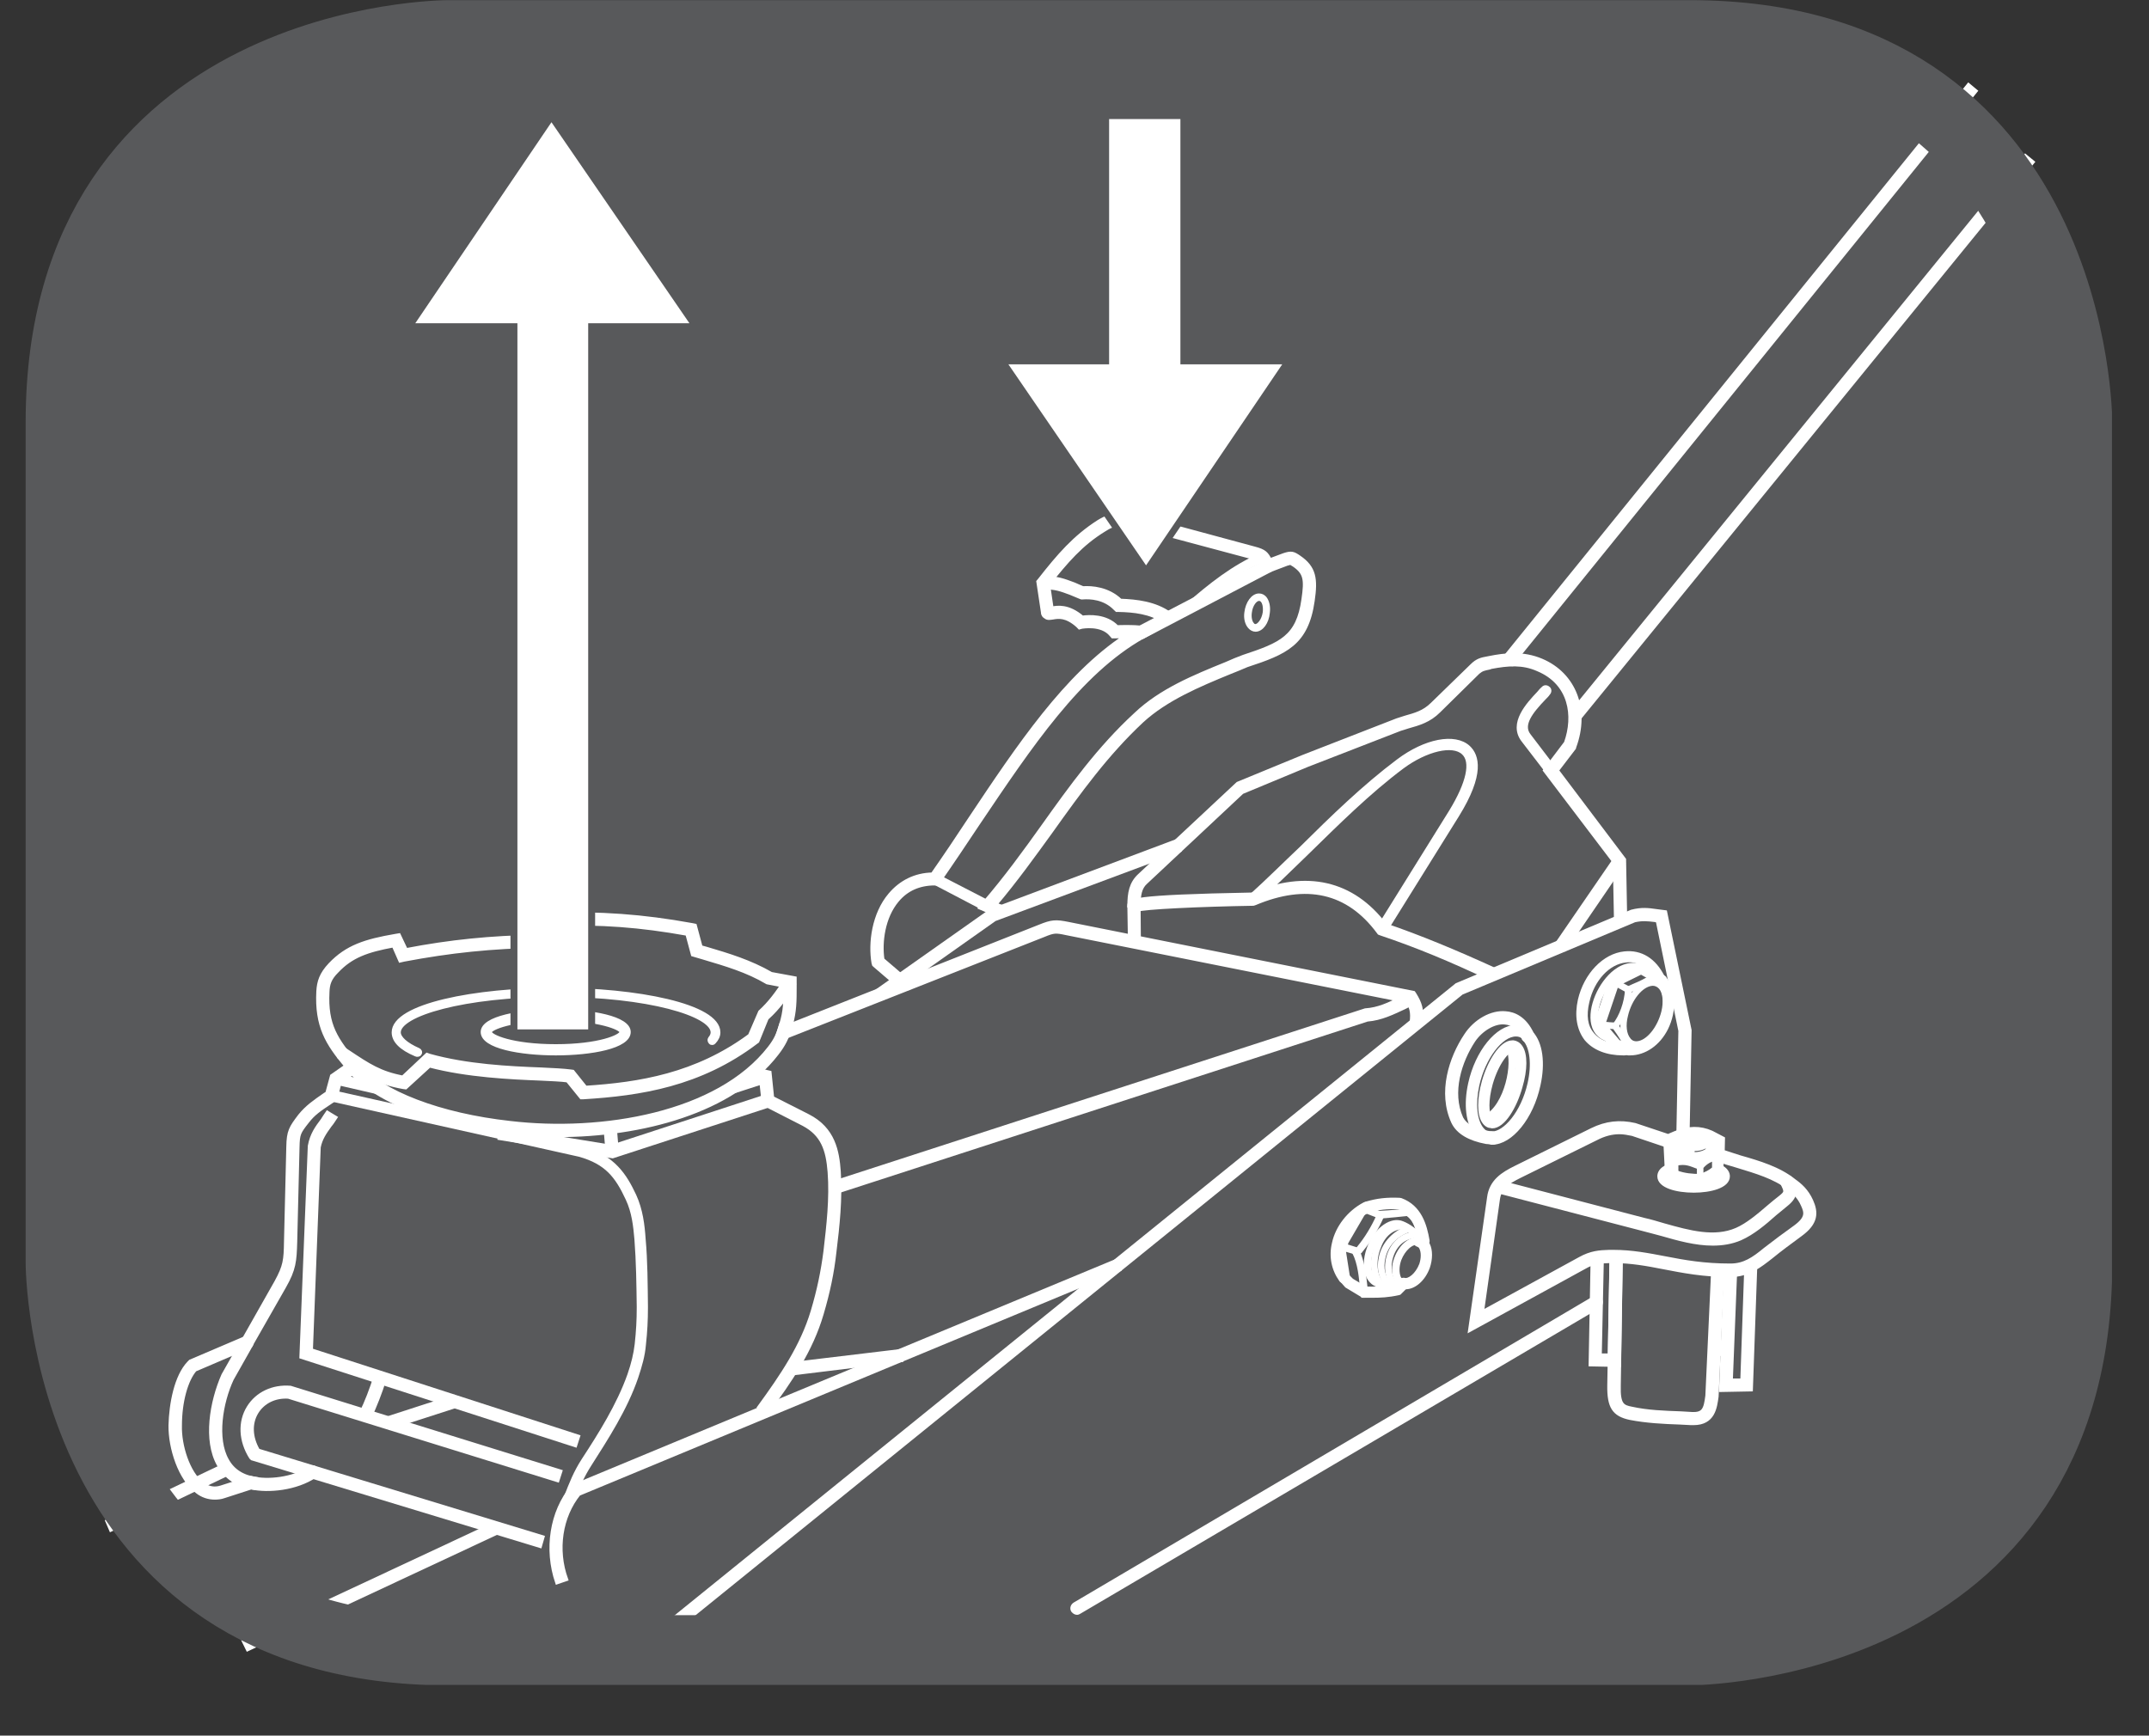 <?xml version="1.0" encoding="UTF-8"?>
<svg xmlns="http://www.w3.org/2000/svg" xmlns:xlink="http://www.w3.org/1999/xlink" width="28.845pt" height="23.301pt" viewBox="0 0 28.845 23.301" version="1.2">
<rect x="0" y="0" width="28.845" height="23.301" fill="#333333" stroke="none"/>
<defs>
<clipPath id="clip1">
  <path d="M 0.344 0 L 28 0 L 28 22.621 L 0.344 22.621 Z M 0.344 0 "/>
</clipPath>
<clipPath id="clip2">
  <path d="M 13 16 L 23 16 L 23 22.621 L 13 22.621 Z M 13 16 "/>
</clipPath>
<clipPath id="clip3">
  <path d="M 8 12 L 23 12 L 23 22.621 L 8 22.621 Z M 8 12 "/>
</clipPath>
<clipPath id="clip4">
  <path d="M 7 11 L 24 11 L 24 22.621 L 7 22.621 Z M 7 11 "/>
</clipPath>
<clipPath id="clip5">
  <path d="M 3 20 L 7 20 L 7 22.621 L 3 22.621 Z M 3 20 "/>
</clipPath>
<clipPath id="clip6">
  <path d="M 2 19 L 8 19 L 8 22.621 L 2 22.621 Z M 2 19 "/>
</clipPath>
<clipPath id="clip7">
  <path d="M 0.344 18 L 4 18 L 4 22 L 0.344 22 Z M 0.344 18 "/>
</clipPath>
<clipPath id="clip8">
  <path d="M 0.344 0 L 28.348 0 L 28.348 22.621 L 0.344 22.621 Z M 0.344 0 "/>
</clipPath>
</defs>
<g id="surface1">
<g clip-path="url(#clip1)" clip-rule="nonzero">
<path style=" stroke:none;fill-rule:nonzero;fill:rgb(34.509%,34.901%,35.686%);fill-opacity:1;" d="M 6.016 0.473 C 6.016 0.473 0.816 0.473 0.816 5.668 L 0.816 16.953 C 0.816 16.953 0.816 22.152 6.016 22.152 L 22.68 22.152 C 22.68 22.152 27.879 22.152 27.879 16.953 L 27.879 5.668 C 27.879 5.668 27.879 0.473 22.68 0.473 Z M 6.016 0.473 "/>
</g>
<path style=" stroke:none;fill-rule:nonzero;fill:rgb(100%,100%,100%);fill-opacity:1;" d="M 14.457 21.656 C 14.434 21.656 14.414 21.641 14.398 21.621 C 14.383 21.59 14.395 21.555 14.426 21.535 L 21.395 17.426 C 21.426 17.406 21.465 17.418 21.48 17.449 C 21.5 17.477 21.488 17.52 21.461 17.539 L 14.488 21.645 C 14.48 21.648 14.469 21.656 14.457 21.656 "/>
<g clip-path="url(#clip2)" clip-rule="nonzero">
<path style="fill:none;stroke-width:0.05;stroke-linecap:butt;stroke-linejoin:miter;stroke:rgb(100%,100%,100%);stroke-opacity:1;stroke-miterlimit:10;" d="M -0.001 -0.001 C -0.026 -0.001 -0.046 0.015 -0.062 0.035 C -0.078 0.067 -0.066 0.103 -0.034 0.123 L 7.144 4.356 C 7.176 4.376 7.217 4.364 7.233 4.332 C 7.253 4.304 7.241 4.259 7.213 4.239 L 0.031 0.011 C 0.023 0.007 0.011 -0.001 -0.001 -0.001 Z M -0.001 -0.001 " transform="matrix(0.971,0,0,-0.971,14.458,21.655)"/>
</g>
<path style=" stroke:none;fill-rule:nonzero;fill:rgb(100%,100%,100%);fill-opacity:1;" d="M 19.73 17.855 L 19.984 16.078 C 20.012 15.855 20.176 15.758 20.34 15.676 L 21.367 15.168 C 21.559 15.074 21.742 15.055 21.945 15.102 L 22.391 15.25 L 22.48 15.211 C 22.664 15.137 22.82 15.137 22.973 15.203 L 23.129 15.285 L 23.125 15.461 C 23.199 15.484 23.277 15.512 23.355 15.535 C 23.613 15.609 23.879 15.688 24.082 15.852 C 24.164 15.91 24.25 15.984 24.312 16.121 C 24.383 16.277 24.387 16.418 24.164 16.578 C 24.031 16.676 23.898 16.773 23.773 16.875 C 23.629 16.988 23.469 17.121 23.227 17.121 C 22.863 17.121 22.59 17.066 22.328 17.016 C 22.105 16.973 21.895 16.934 21.656 16.934 L 21.602 16.934 C 21.488 16.938 21.391 16.941 21.27 17.012 Z M 21.738 15.203 C 21.633 15.203 21.531 15.23 21.426 15.285 L 20.398 15.793 C 20.223 15.879 20.133 15.949 20.109 16.094 L 19.895 17.617 L 21.207 16.898 C 21.355 16.816 21.469 16.809 21.598 16.805 L 21.656 16.805 C 21.906 16.805 22.125 16.848 22.352 16.891 C 22.609 16.941 22.871 16.988 23.227 16.988 C 23.41 16.988 23.535 16.902 23.691 16.773 C 23.82 16.672 23.953 16.574 24.09 16.477 C 24.262 16.352 24.242 16.277 24.195 16.176 C 24.148 16.07 24.082 16.012 24.004 15.949 C 23.82 15.805 23.566 15.73 23.324 15.656 C 23.223 15.629 23.129 15.598 23.035 15.566 L 22.992 15.555 L 22.992 15.359 L 22.918 15.324 C 22.805 15.273 22.68 15.273 22.531 15.332 L 22.398 15.391 L 21.91 15.227 C 21.855 15.215 21.793 15.203 21.738 15.203 "/>
<path style="fill:none;stroke-width:0.05;stroke-linecap:butt;stroke-linejoin:miter;stroke:rgb(100%,100%,100%);stroke-opacity:1;stroke-miterlimit:10;" d="M -0.001 -0.002 L 0.261 1.829 C 0.289 2.058 0.458 2.159 0.627 2.243 L 1.685 2.766 C 1.882 2.863 2.072 2.883 2.281 2.835 L 2.739 2.682 L 2.832 2.722 C 3.021 2.799 3.182 2.799 3.339 2.73 L 3.5 2.646 L 3.496 2.465 C 3.572 2.441 3.653 2.412 3.733 2.388 C 3.999 2.312 4.272 2.231 4.482 2.062 C 4.566 2.002 4.655 1.926 4.719 1.785 C 4.791 1.624 4.795 1.479 4.566 1.314 C 4.429 1.213 4.292 1.113 4.164 1.008 C 4.015 0.892 3.85 0.755 3.6 0.755 C 3.226 0.755 2.945 0.811 2.675 0.863 C 2.446 0.908 2.228 0.948 1.983 0.948 L 1.927 0.948 C 1.81 0.944 1.709 0.94 1.585 0.867 Z M 2.068 2.73 C 1.959 2.73 1.854 2.702 1.746 2.646 L 0.687 2.123 C 0.506 2.034 0.414 1.962 0.39 1.813 L 0.168 0.244 L 1.52 0.984 C 1.673 1.069 1.79 1.077 1.923 1.081 L 1.983 1.081 C 2.241 1.081 2.466 1.036 2.699 0.992 C 2.965 0.94 3.234 0.892 3.6 0.892 C 3.79 0.892 3.918 0.98 4.079 1.113 C 4.212 1.217 4.349 1.318 4.49 1.419 C 4.667 1.547 4.646 1.624 4.598 1.728 C 4.55 1.837 4.482 1.897 4.401 1.962 C 4.212 2.111 3.95 2.187 3.701 2.263 C 3.596 2.292 3.5 2.324 3.403 2.356 L 3.359 2.368 L 3.359 2.569 L 3.283 2.605 C 3.166 2.658 3.037 2.658 2.884 2.597 L 2.747 2.537 L 2.245 2.706 C 2.188 2.718 2.124 2.73 2.068 2.73 Z M 2.068 2.73 " transform="matrix(0.971,0,0,-0.971,19.731,17.854)"/>
<path style=" stroke:none;fill-rule:nonzero;fill:rgb(100%,100%,100%);fill-opacity:1;" d="M 22.988 16.699 C 22.758 16.699 22.523 16.633 22.305 16.57 C 22.211 16.547 22.121 16.52 22.039 16.5 L 20.09 15.992 L 20.121 15.867 L 22.066 16.375 C 22.156 16.395 22.246 16.422 22.34 16.449 C 22.672 16.543 23.012 16.637 23.309 16.508 C 23.453 16.445 23.602 16.32 23.742 16.199 C 23.793 16.156 23.844 16.113 23.895 16.074 C 23.977 16.008 23.977 16 23.918 15.883 L 23.969 15.844 L 24.023 15.816 C 24.094 15.949 24.141 16.043 23.973 16.176 C 23.926 16.215 23.875 16.254 23.824 16.297 C 23.68 16.426 23.527 16.555 23.359 16.629 C 23.242 16.68 23.117 16.699 22.988 16.699 "/>
<path style="fill:none;stroke-width:0.05;stroke-linecap:butt;stroke-linejoin:miter;stroke:rgb(100%,100%,100%);stroke-opacity:1;stroke-miterlimit:10;" d="M -0 -0 C -0.238 -0 -0.479 0.068 -0.705 0.133 C -0.801 0.157 -0.894 0.185 -0.978 0.205 L -2.986 0.728 L -2.954 0.857 L -0.95 0.334 C -0.857 0.314 -0.765 0.285 -0.668 0.257 C -0.326 0.161 0.024 0.064 0.33 0.197 C 0.478 0.261 0.631 0.39 0.776 0.515 C 0.828 0.559 0.881 0.603 0.933 0.643 C 1.018 0.712 1.018 0.72 0.957 0.841 L 1.009 0.881 L 1.066 0.909 C 1.138 0.772 1.186 0.676 1.013 0.539 C 0.965 0.499 0.913 0.458 0.861 0.414 C 0.712 0.281 0.555 0.149 0.382 0.072 C 0.261 0.02 0.132 -0 -0 -0 Z M -0 -0 " transform="matrix(0.971,0,0,-0.971,22.989,16.699)"/>
<g clip-path="url(#clip3)" clip-rule="nonzero">
<path style=" stroke:none;fill-rule:nonzero;fill:rgb(100%,100%,100%);fill-opacity:1;" d="M 8.73 22.145 L 8.648 22.047 L 19.551 13.223 L 21.898 12.238 C 22.035 12.203 22.121 12.215 22.23 12.23 L 22.352 12.246 L 22.68 13.832 L 22.652 15.242 L 22.523 15.238 L 22.551 13.84 L 22.246 12.363 L 22.211 12.355 C 22.109 12.344 22.043 12.336 21.938 12.359 L 19.617 13.332 Z M 8.73 22.145 "/>
</g>
<g clip-path="url(#clip4)" clip-rule="nonzero">
<path style="fill:none;stroke-width:0.05;stroke-linecap:butt;stroke-linejoin:miter;stroke:rgb(100%,100%,100%);stroke-opacity:1;stroke-miterlimit:10;" d="M 0.001 0.002 L -0.084 0.102 L 11.146 9.191 L 13.564 10.205 C 13.704 10.241 13.793 10.229 13.906 10.213 L 14.03 10.197 L 14.368 8.563 L 14.34 7.111 L 14.207 7.115 L 14.235 8.555 L 13.922 10.076 L 13.885 10.084 C 13.781 10.096 13.712 10.104 13.604 10.08 L 11.214 9.078 Z M 0.001 0.002 " transform="matrix(0.971,0,0,-0.971,8.73,22.146)"/>
</g>
<path style=" stroke:none;fill-rule:nonzero;fill:rgb(100%,100%,100%);fill-opacity:1;" d="M 23.383 18.531 L 23.23 18.531 L 23.293 17.059 L 23.164 17.051 L 23.098 18.664 L 23.504 18.656 L 23.562 16.988 L 23.434 16.984 Z M 23.383 18.531 "/>
<path style="fill:none;stroke-width:0.05;stroke-linecap:butt;stroke-linejoin:miter;stroke:rgb(100%,100%,100%);stroke-opacity:1;stroke-miterlimit:10;" d="M -0.001 0.001 L 0.063 1.659 L 0.2 1.655 L 0.14 0.138 L 0.293 0.138 L 0.349 1.731 L 0.478 1.727 L 0.417 0.009 Z M -0.001 0.001 " transform="matrix(0.971,0,0,-0.971,23.099,18.665)"/>
<path style=" stroke:none;fill-rule:nonzero;fill:rgb(100%,100%,100%);fill-opacity:1;" d="M 21.629 16.867 L 21.605 18.195 L 21.477 18.195 L 21.504 16.883 L 21.375 16.879 L 21.348 18.324 L 21.734 18.328 L 21.758 16.867 Z M 21.629 16.867 "/>
<path style="fill:none;stroke-width:0.05;stroke-linecap:butt;stroke-linejoin:miter;stroke:rgb(100%,100%,100%);stroke-opacity:1;stroke-miterlimit:10;" d="M 0.001 -0.001 L -0.397 0.007 L -0.369 1.491 L -0.236 1.487 L -0.265 0.136 L -0.132 0.136 L -0.108 1.504 L 0.025 1.504 Z M 0.001 -0.001 " transform="matrix(0.971,0,0,-0.971,21.733,18.327)"/>
<path style=" stroke:none;fill-rule:nonzero;fill:rgb(100%,100%,100%);fill-opacity:1;" d="M 22.73 19.109 C 22.719 19.109 22.707 19.109 22.699 19.109 L 22.551 19.102 C 22.328 19.094 22.098 19.082 21.879 19.039 C 21.66 18.992 21.594 18.887 21.598 18.602 L 21.629 16.867 L 21.758 16.867 L 21.73 18.602 C 21.723 18.863 21.781 18.887 21.902 18.91 C 22.113 18.957 22.34 18.965 22.559 18.973 L 22.707 18.98 C 22.867 18.988 22.891 18.922 22.914 18.738 L 22.992 17.051 L 23.121 17.055 L 23.043 18.75 C 23.023 18.895 23 19.109 22.73 19.109 "/>
<path style="fill:none;stroke-width:0.05;stroke-linecap:butt;stroke-linejoin:miter;stroke:rgb(100%,100%,100%);stroke-opacity:1;stroke-miterlimit:10;" d="M 0.001 0.002 C -0.011 0.002 -0.023 0.002 -0.032 0.002 L -0.184 0.01 C -0.414 0.018 -0.651 0.03 -0.876 0.074 C -1.102 0.122 -1.17 0.231 -1.166 0.525 L -1.134 2.311 L -1.001 2.311 L -1.029 0.525 C -1.037 0.255 -0.977 0.231 -0.852 0.207 C -0.635 0.159 -0.402 0.151 -0.176 0.143 L -0.023 0.134 C 0.141 0.126 0.166 0.195 0.19 0.384 L 0.27 2.122 L 0.403 2.118 L 0.323 0.372 C 0.302 0.223 0.278 0.002 0.001 0.002 Z M 0.001 0.002 " transform="matrix(0.971,0,0,-0.971,22.73,19.111)"/>
<path style=" stroke:none;fill-rule:nonzero;fill:rgb(100%,100%,100%);fill-opacity:1;" d="M 23.004 18.176 L 23.18 18.184 L 23.184 18.055 L 23.008 18.051 Z M 23.004 18.176 "/>
<path style="fill:none;stroke-width:0.05;stroke-linecap:butt;stroke-linejoin:miter;stroke:rgb(100%,100%,100%);stroke-opacity:1;stroke-miterlimit:10;" d="M -0.002 0.001 L -0.183 0.009 L -0.179 0.142 L 0.006 0.134 Z M -0.002 0.001 " transform="matrix(0.971,0,0,-0.971,23.181,18.185)"/>
<path style=" stroke:none;fill-rule:nonzero;fill:rgb(100%,100%,100%);fill-opacity:1;" d="M 23.047 17.293 L 23.219 17.301 L 23.223 17.172 L 23.055 17.164 Z M 23.047 17.293 "/>
<path style="fill:none;stroke-width:0.05;stroke-linecap:butt;stroke-linejoin:miter;stroke:rgb(100%,100%,100%);stroke-opacity:1;stroke-miterlimit:10;" d="M 0.002 -0.001 L -0.175 0.007 L -0.167 0.14 L 0.006 0.132 Z M 0.002 -0.001 " transform="matrix(0.971,0,0,-0.971,23.217,17.3)"/>
<path style=" stroke:none;fill-rule:nonzero;fill:rgb(100%,100%,100%);fill-opacity:1;" d="M 22.734 15.609 C 22.539 15.609 22.387 15.527 22.387 15.414 L 22.441 15.414 C 22.441 15.492 22.574 15.559 22.734 15.559 C 22.895 15.559 23.031 15.492 23.031 15.414 L 23.078 15.414 C 23.078 15.527 22.93 15.609 22.734 15.609 "/>
<path style="fill:none;stroke-width:0.05;stroke-linecap:butt;stroke-linejoin:miter;stroke:rgb(100%,100%,100%);stroke-opacity:1;stroke-miterlimit:10;" d="M 0.001 0 C -0.2 0 -0.357 0.085 -0.357 0.201 L -0.301 0.201 C -0.301 0.121 -0.164 0.053 0.001 0.053 C 0.166 0.053 0.307 0.121 0.307 0.201 L 0.355 0.201 C 0.355 0.085 0.202 0 0.001 0 Z M 0.001 0 " transform="matrix(0.971,0,0,-0.971,22.734,15.61)"/>
<path style=" stroke:none;fill-rule:nonzero;fill:rgb(100%,100%,100%);fill-opacity:1;" d="M 22.738 15.547 C 22.59 15.547 22.473 15.473 22.473 15.379 C 22.473 15.285 22.59 15.215 22.738 15.215 C 22.883 15.215 23 15.285 23 15.379 C 23 15.473 22.883 15.547 22.738 15.547 M 22.738 15.266 C 22.621 15.266 22.523 15.32 22.523 15.379 C 22.523 15.441 22.621 15.492 22.738 15.492 C 22.852 15.492 22.953 15.441 22.953 15.379 C 22.953 15.32 22.852 15.266 22.738 15.266 "/>
<path style="fill:none;stroke-width:0.05;stroke-linecap:butt;stroke-linejoin:miter;stroke:rgb(100%,100%,100%);stroke-opacity:1;stroke-miterlimit:10;" d="M -0 -0.001 C -0.153 -0.001 -0.274 0.076 -0.274 0.172 C -0.274 0.269 -0.153 0.341 -0 0.341 C 0.149 0.341 0.269 0.269 0.269 0.172 C 0.269 0.076 0.149 -0.001 -0 -0.001 Z M -0 0.289 C -0.121 0.289 -0.221 0.233 -0.221 0.172 C -0.221 0.108 -0.121 0.055 -0 0.055 C 0.117 0.055 0.221 0.108 0.221 0.172 C 0.221 0.233 0.117 0.289 -0 0.289 Z M -0 0.289 " transform="matrix(0.971,0,0,-0.971,22.738,15.546)"/>
<path style="fill-rule:nonzero;fill:rgb(100%,100%,100%);fill-opacity:1;stroke-width:0.05;stroke-linecap:butt;stroke-linejoin:miter;stroke:rgb(100%,100%,100%);stroke-opacity:1;stroke-miterlimit:10;" d="M 0 -0.002 L -0.056 0.002 L -0.056 0.018 C -0.052 0.067 -0.052 0.115 -0.024 0.155 C 0.021 0.235 0.105 0.235 0.186 0.24 L 0.194 0.24 C 0.278 0.244 0.33 0.227 0.371 0.187 C 0.407 0.151 0.423 0.099 0.423 0.006 L 0.367 0.006 C 0.371 0.079 0.354 0.127 0.33 0.151 C 0.306 0.175 0.262 0.187 0.194 0.187 L 0.186 0.183 C 0.113 0.183 0.053 0.183 0.021 0.127 C 0.004 0.099 0.004 0.062 0 0.018 Z M 0 -0.002 " transform="matrix(0.971,0,0,-0.971,22.562,15.451)"/>
<path style=" stroke:none;fill-rule:nonzero;fill:rgb(100%,100%,100%);fill-opacity:1;" d="M 22.746 15.43 C 22.73 15.43 22.719 15.43 22.703 15.43 L 22.707 15.391 C 22.789 15.402 22.887 15.371 22.91 15.309 L 22.949 15.324 C 22.922 15.398 22.832 15.43 22.746 15.43 M 22.605 15.395 C 22.574 15.371 22.555 15.348 22.547 15.316 L 22.586 15.305 C 22.59 15.332 22.605 15.348 22.625 15.359 Z M 22.605 15.395 "/>
<path style="fill:none;stroke-width:0.05;stroke-linecap:butt;stroke-linejoin:miter;stroke:rgb(100%,100%,100%);stroke-opacity:1;stroke-miterlimit:10;" d="M 0 0.002 C -0.016 0.002 -0.028 0.002 -0.044 0.002 L -0.04 0.042 C 0.044 0.03 0.145 0.062 0.169 0.126 L 0.209 0.11 C 0.181 0.034 0.089 0.002 0 0.002 Z M -0.145 0.038 C -0.177 0.062 -0.197 0.086 -0.205 0.118 L -0.165 0.13 C -0.161 0.102 -0.145 0.086 -0.125 0.074 Z M -0.145 0.038 " transform="matrix(0.971,0,0,-0.971,22.746,15.431)"/>
<path style=" stroke:none;fill-rule:nonzero;fill:rgb(100%,100%,100%);fill-opacity:1;" d="M 22.586 15.355 L 22.582 15.488 L 22.637 15.488 L 22.637 15.387 L 22.848 15.277 L 22.82 15.23 Z M 22.586 15.355 "/>
<path style="fill:none;stroke-width:0.05;stroke-linecap:butt;stroke-linejoin:miter;stroke:rgb(100%,100%,100%);stroke-opacity:1;stroke-miterlimit:10;" d="M 0.001 -0 L -0.056 -0 L -0.052 0.137 L 0.19 0.266 L 0.218 0.217 L 0.001 0.105 Z M 0.001 -0 " transform="matrix(0.971,0,0,-0.971,22.636,15.488)"/>
<path style=" stroke:none;fill-rule:nonzero;fill:rgb(100%,100%,100%);fill-opacity:1;" d="M 22.672 15.391 L 22.672 15.508 L 22.723 15.508 L 22.723 15.422 L 22.91 15.312 L 22.883 15.27 Z M 22.672 15.391 "/>
<path style="fill:none;stroke-width:0.05;stroke-linecap:butt;stroke-linejoin:miter;stroke:rgb(100%,100%,100%);stroke-opacity:1;stroke-miterlimit:10;" d="M -0.002 -0.002 L -0.054 -0.002 L -0.054 0.123 L 0.163 0.248 L 0.192 0.203 L -0.002 0.091 Z M -0.002 -0.002 " transform="matrix(0.971,0,0,-0.971,22.724,15.51)"/>
<path style="fill-rule:nonzero;fill:rgb(100%,100%,100%);fill-opacity:1;stroke-width:0.05;stroke-linecap:butt;stroke-linejoin:miter;stroke:rgb(100%,100%,100%);stroke-opacity:1;stroke-miterlimit:10;" d="M 0.002 0.001 C -0.111 0.001 -0.239 0.009 -0.364 0.061 L -0.38 0.065 L -0.449 0.162 L -0.469 0.556 L -0.36 0.56 L -0.348 0.198 L -0.312 0.154 C -0.203 0.113 -0.091 0.105 0.014 0.105 C 0.103 0.138 0.139 0.154 0.203 0.206 L 0.203 0.524 L 0.312 0.524 L 0.312 0.15 L 0.292 0.138 C 0.191 0.061 0.147 0.041 0.042 0.005 L 0.022 0.001 Z M 0.002 0.001 " transform="matrix(0.971,0,0,-0.971,22.807,15.887)"/>
<path style="fill-rule:nonzero;fill:rgb(100%,100%,100%);fill-opacity:1;stroke-width:0.05;stroke-linecap:butt;stroke-linejoin:miter;stroke:rgb(100%,100%,100%);stroke-opacity:1;stroke-miterlimit:10;" d="M 0.002 0 L -0.002 0.193 L 0.014 0.197 C 0.171 0.221 0.227 0.197 0.372 0.133 L 0.356 0.101 C 0.219 0.153 0.171 0.181 0.038 0.157 L 0.038 0 Z M 0.002 0 " transform="matrix(0.971,0,0,-0.971,22.467,15.777)"/>
<path style="fill-rule:nonzero;fill:rgb(100%,100%,100%);fill-opacity:1;stroke-width:0.05;stroke-linecap:butt;stroke-linejoin:miter;stroke:rgb(100%,100%,100%);stroke-opacity:1;stroke-miterlimit:10;" d="M -0.001 -0.002 L -0.001 0.183 L 0.003 0.183 C 0.047 0.248 0.16 0.344 0.268 0.312 L 0.256 0.272 C 0.18 0.296 0.083 0.224 0.039 0.167 L 0.039 -0.002 Z M -0.001 -0.002 " transform="matrix(0.971,0,0,-0.971,22.802,15.834)"/>
<path style="fill-rule:nonzero;fill:rgb(100%,100%,100%);fill-opacity:1;stroke-width:0.05;stroke-linecap:butt;stroke-linejoin:miter;stroke:rgb(100%,100%,100%);stroke-opacity:1;stroke-miterlimit:10;" d="M -0.001 -0.001 C -0.022 0.047 -0.042 0.084 -0.066 0.124 L -0.03 0.144 C -0.001 0.104 0.015 0.063 0.035 0.019 Z M -0.001 -0.001 " transform="matrix(0.971,0,0,-0.971,22.47,15.616)"/>
<path style=" stroke:none;fill-rule:nonzero;fill:rgb(100%,100%,100%);fill-opacity:1;" d="M 18.215 16.824 C 18.199 16.824 18.191 16.82 18.188 16.816 L 18.027 16.77 L 18.043 16.719 L 18.207 16.77 C 18.219 16.773 18.227 16.766 18.234 16.754 C 18.344 16.621 18.43 16.477 18.496 16.328 L 18.336 16.266 L 18.352 16.219 L 18.562 16.301 L 18.555 16.324 C 18.484 16.484 18.391 16.641 18.273 16.785 C 18.262 16.809 18.234 16.824 18.215 16.824 "/>
<path style="fill:none;stroke-width:0.05;stroke-linecap:butt;stroke-linejoin:miter;stroke:rgb(100%,100%,100%);stroke-opacity:1;stroke-miterlimit:10;" d="M 0.002 0.002 C -0.014 0.002 -0.022 0.006 -0.026 0.01 L -0.191 0.058 L -0.175 0.111 L -0.006 0.058 C 0.006 0.054 0.014 0.062 0.022 0.074 C 0.135 0.211 0.223 0.36 0.292 0.513 L 0.127 0.577 L 0.143 0.626 L 0.36 0.541 L 0.352 0.517 C 0.28 0.352 0.183 0.191 0.062 0.042 C 0.05 0.018 0.022 0.002 0.002 0.002 Z M 0.002 0.002 " transform="matrix(0.971,0,0,-0.971,18.213,16.826)"/>
<path style=" stroke:none;fill-rule:nonzero;fill:rgb(100%,100%,100%);fill-opacity:1;" d="M 18.027 16.785 C 18.023 16.785 18.02 16.785 18.016 16.785 C 18.004 16.781 17.996 16.766 18 16.754 L 18.031 16.656 L 18.27 16.25 L 18.328 16.219 C 18.344 16.211 18.359 16.219 18.367 16.23 C 18.371 16.242 18.367 16.258 18.355 16.262 L 18.305 16.285 L 18.078 16.676 L 18.047 16.77 C 18.047 16.777 18.035 16.785 18.027 16.785 "/>
<path style="fill:none;stroke-width:0.05;stroke-linecap:butt;stroke-linejoin:miter;stroke:rgb(100%,100%,100%);stroke-opacity:1;stroke-miterlimit:10;" d="M 0.001 0 C -0.003 0 -0.007 0 -0.011 0 C -0.023 0.004 -0.031 0.02 -0.027 0.032 L 0.005 0.133 L 0.251 0.551 L 0.311 0.584 C 0.327 0.592 0.343 0.584 0.351 0.571 C 0.355 0.559 0.351 0.543 0.339 0.539 L 0.287 0.515 L 0.053 0.113 L 0.021 0.016 C 0.021 0.008 0.009 0 0.001 0 Z M 0.001 0 " transform="matrix(0.971,0,0,-0.971,18.026,16.785)"/>
<path style="fill-rule:nonzero;fill:rgb(100%,100%,100%);fill-opacity:1;stroke-width:0.05;stroke-linecap:butt;stroke-linejoin:miter;stroke:rgb(100%,100%,100%);stroke-opacity:1;stroke-miterlimit:10;" d="M 0.001 -0.001 L -0.003 0.032 C -0.019 0.221 -0.035 0.414 -0.116 0.571 L -0.067 0.603 C 0.013 0.426 0.033 0.229 0.053 0.04 L 0.053 0.007 Z M 0.001 -0.001 " transform="matrix(0.971,0,0,-0.971,18.284,17.363)"/>
<path style=" stroke:none;fill-rule:nonzero;fill:rgb(100%,100%,100%);fill-opacity:1;" d="M 18.309 17.398 C 18.301 17.398 18.289 17.398 18.281 17.391 L 18.074 17.266 L 18.008 17.191 C 17.988 17.172 17.988 17.141 18.008 17.121 C 18.031 17.102 18.062 17.102 18.082 17.125 L 18.145 17.188 L 18.336 17.301 C 18.363 17.32 18.367 17.348 18.352 17.371 C 18.344 17.391 18.328 17.398 18.309 17.398 "/>
<path style="fill:none;stroke-width:0.05;stroke-linecap:butt;stroke-linejoin:miter;stroke:rgb(100%,100%,100%);stroke-opacity:1;stroke-miterlimit:10;" d="M -0 -0.001 C -0.008 -0.001 -0.02 -0.001 -0.028 0.007 L -0.242 0.136 L -0.31 0.213 C -0.33 0.233 -0.33 0.265 -0.31 0.285 C -0.286 0.305 -0.254 0.305 -0.233 0.281 L -0.169 0.217 L 0.028 0.1 C 0.056 0.08 0.06 0.052 0.044 0.028 C 0.036 0.007 0.02 -0.001 -0 -0.001 Z M -0 -0.001 " transform="matrix(0.971,0,0,-0.971,18.309,17.398)"/>
<path style=" stroke:none;fill-rule:nonzero;fill:rgb(100%,100%,100%);fill-opacity:1;" d="M 17.992 16.809 L 18.047 17.164 L 18.098 17.156 L 18.043 16.809 L 18.051 16.75 L 18 16.742 Z M 17.992 16.809 "/>
<path style="fill:none;stroke-width:0.05;stroke-linecap:butt;stroke-linejoin:miter;stroke:rgb(100%,100%,100%);stroke-opacity:1;stroke-miterlimit:10;" d="M -0 -0 L -0.057 0.366 L -0.048 0.434 L 0.004 0.426 L -0.004 0.366 L 0.052 0.008 Z M -0 -0 " transform="matrix(0.971,0,0,-0.971,18.047,17.164)"/>
<path style=" stroke:none;fill-rule:nonzero;fill:rgb(100%,100%,100%);fill-opacity:1;" d="M 19.109 16.715 C 19.086 16.715 19.062 16.695 19.059 16.668 C 19.02 16.41 18.934 16.27 18.773 16.211 C 18.621 16.203 18.496 16.219 18.371 16.254 C 18.344 16.262 18.316 16.25 18.305 16.223 C 18.297 16.195 18.312 16.164 18.34 16.156 C 18.484 16.113 18.613 16.098 18.785 16.105 L 18.805 16.109 C 19.059 16.203 19.129 16.449 19.164 16.656 C 19.168 16.684 19.145 16.711 19.117 16.715 C 19.113 16.715 19.113 16.715 19.109 16.715 "/>
<path style="fill:none;stroke-width:0.05;stroke-linecap:butt;stroke-linejoin:miter;stroke:rgb(100%,100%,100%);stroke-opacity:1;stroke-miterlimit:10;" d="M -0.002 0.001 C -0.026 0.001 -0.05 0.021 -0.054 0.05 C -0.094 0.315 -0.183 0.46 -0.348 0.52 C -0.504 0.528 -0.633 0.512 -0.762 0.476 C -0.79 0.468 -0.818 0.48 -0.83 0.508 C -0.838 0.536 -0.822 0.569 -0.794 0.577 C -0.645 0.621 -0.513 0.637 -0.335 0.629 L -0.315 0.625 C -0.054 0.528 0.019 0.275 0.055 0.062 C 0.059 0.033 0.035 0.005 0.007 0.001 C 0.002 0.001 0.002 0.001 -0.002 0.001 Z M -0.002 0.001 " transform="matrix(0.971,0,0,-0.971,19.111,16.716)"/>
<path style=" stroke:none;fill-rule:nonzero;fill:rgb(100%,100%,100%);fill-opacity:1;" d="M 18.867 17.285 C 18.855 17.285 18.844 17.285 18.828 17.281 C 18.797 17.273 18.781 17.246 18.789 17.219 C 18.797 17.191 18.824 17.172 18.852 17.18 C 18.914 17.195 19.02 17.117 19.074 16.977 C 19.102 16.895 19.102 16.809 19.074 16.754 C 19.066 16.734 19.051 16.723 19.031 16.715 C 19.004 16.707 18.984 16.68 18.992 16.652 C 19 16.625 19.031 16.609 19.055 16.617 C 19.105 16.629 19.141 16.66 19.168 16.707 C 19.207 16.785 19.207 16.902 19.168 17.016 C 19.109 17.176 18.984 17.285 18.867 17.285 "/>
<path style="fill:none;stroke-width:0.05;stroke-linecap:butt;stroke-linejoin:miter;stroke:rgb(100%,100%,100%);stroke-opacity:1;stroke-miterlimit:10;" d="M -0.001 0.002 C -0.013 0.002 -0.025 0.002 -0.041 0.006 C -0.073 0.014 -0.089 0.042 -0.081 0.07 C -0.073 0.098 -0.045 0.118 -0.017 0.11 C 0.047 0.094 0.156 0.175 0.212 0.32 C 0.24 0.404 0.24 0.493 0.212 0.549 C 0.204 0.569 0.188 0.581 0.168 0.589 C 0.14 0.597 0.12 0.625 0.128 0.654 C 0.136 0.682 0.168 0.698 0.192 0.69 C 0.244 0.678 0.281 0.645 0.309 0.597 C 0.349 0.517 0.349 0.396 0.309 0.279 C 0.248 0.114 0.12 0.002 -0.001 0.002 Z M -0.001 0.002 " transform="matrix(0.971,0,0,-0.971,18.868,17.287)"/>
<path style="fill-rule:nonzero;fill:rgb(100%,100%,100%);fill-opacity:1;stroke-width:0.05;stroke-linecap:butt;stroke-linejoin:miter;stroke:rgb(100%,100%,100%);stroke-opacity:1;stroke-miterlimit:10;" d="M -0.001 0.002 C -0.045 0.01 -0.074 0.038 -0.098 0.082 C -0.138 0.155 -0.138 0.267 -0.098 0.372 C -0.033 0.549 0.108 0.662 0.224 0.633 L 0.212 0.581 C 0.124 0.605 0.007 0.501 -0.049 0.356 C -0.082 0.263 -0.082 0.167 -0.053 0.102 C -0.037 0.078 -0.017 0.058 0.015 0.05 Z M -0.001 0.002 " transform="matrix(0.971,0,0,-0.971,18.833,17.256)"/>
<path style=" stroke:none;fill-rule:nonzero;fill:rgb(100%,100%,100%);fill-opacity:1;" d="M 18.711 17.281 C 18.629 17.281 18.551 17.27 18.492 17.254 C 18.441 17.242 18.398 17.203 18.367 17.148 C 18.316 17.051 18.316 16.902 18.371 16.758 C 18.453 16.527 18.645 16.371 18.797 16.41 C 18.945 16.453 19.211 16.664 19.172 16.887 L 19.121 16.879 C 19.156 16.695 18.918 16.496 18.781 16.461 C 18.656 16.426 18.488 16.574 18.414 16.773 C 18.371 16.906 18.367 17.043 18.414 17.125 C 18.438 17.168 18.469 17.195 18.508 17.207 C 18.645 17.242 18.906 17.262 19.02 17.113 L 19.062 17.148 C 18.98 17.25 18.844 17.281 18.711 17.281 "/>
<path style="fill:none;stroke-width:0.05;stroke-linecap:butt;stroke-linejoin:miter;stroke:rgb(100%,100%,100%);stroke-opacity:1;stroke-miterlimit:10;" d="M 0 -0 C -0.084 -0 -0.165 0.012 -0.225 0.028 C -0.277 0.04 -0.322 0.08 -0.354 0.137 C -0.406 0.237 -0.406 0.39 -0.35 0.539 C -0.265 0.776 -0.068 0.937 0.089 0.897 C 0.242 0.853 0.515 0.636 0.475 0.406 L 0.423 0.414 C 0.459 0.603 0.213 0.809 0.073 0.845 C -0.056 0.881 -0.229 0.728 -0.306 0.523 C -0.35 0.386 -0.354 0.245 -0.306 0.161 C -0.281 0.117 -0.249 0.088 -0.209 0.076 C -0.068 0.04 0.201 0.02 0.318 0.173 L 0.362 0.137 C 0.278 0.032 0.137 -0 0 -0 Z M 0 -0 " transform="matrix(0.971,0,0,-0.971,18.711,17.281)"/>
<path style="fill-rule:nonzero;fill:rgb(100%,100%,100%);fill-opacity:1;stroke-width:0.05;stroke-linecap:butt;stroke-linejoin:miter;stroke:rgb(100%,100%,100%);stroke-opacity:1;stroke-miterlimit:10;" d="M -0.001 -0.001 L -0.013 0.031 C -0.065 0.155 -0.097 0.244 -0.194 0.316 C -0.306 0.304 -0.423 0.292 -0.576 0.28 L -0.58 0.337 C -0.423 0.345 -0.302 0.357 -0.19 0.369 L -0.182 0.373 L -0.17 0.369 C -0.057 0.284 -0.013 0.184 0.036 0.051 L 0.052 0.019 Z M -0.001 -0.001 " transform="matrix(0.971,0,0,-0.971,19.079,16.608)"/>
<path style=" stroke:none;fill-rule:nonzero;fill:rgb(100%,100%,100%);fill-opacity:1;" d="M 18.414 17.398 C 18.375 17.398 18.34 17.398 18.297 17.398 L 18.301 17.297 C 18.477 17.301 18.586 17.297 18.738 17.266 L 18.809 17.191 L 18.883 17.262 L 18.785 17.359 L 18.773 17.363 C 18.633 17.395 18.527 17.398 18.414 17.398 "/>
<path style="fill:none;stroke-width:0.05;stroke-linecap:butt;stroke-linejoin:miter;stroke:rgb(100%,100%,100%);stroke-opacity:1;stroke-miterlimit:10;" d="M 0.002 0 C -0.038 0 -0.074 0 -0.119 0 L -0.115 0.105 C 0.066 0.101 0.179 0.105 0.336 0.137 L 0.408 0.214 L 0.485 0.141 L 0.384 0.04 L 0.372 0.036 C 0.227 0.004 0.119 0 0.002 0 Z M 0.002 0 " transform="matrix(0.971,0,0,-0.971,18.412,17.399)"/>
<path style="fill-rule:nonzero;fill:rgb(100%,100%,100%);fill-opacity:1;stroke-width:0.05;stroke-linecap:butt;stroke-linejoin:miter;stroke:rgb(100%,100%,100%);stroke-opacity:1;stroke-miterlimit:10;" d="M -0 -0.001 C -0.105 0.08 -0.141 0.261 -0.085 0.434 C -0.025 0.615 0.116 0.727 0.293 0.74 L 0.293 0.695 C 0.136 0.691 0.008 0.587 -0.045 0.422 C -0.097 0.265 -0.065 0.104 0.024 0.031 Z M -0 -0.001 " transform="matrix(0.971,0,0,-0.971,18.723,17.273)"/>
<path style=" stroke:none;fill-rule:nonzero;fill:rgb(100%,100%,100%);fill-opacity:1;" d="M 18.641 17.266 C 18.633 17.266 18.629 17.262 18.625 17.258 C 18.535 17.176 18.496 17.035 18.531 16.883 C 18.57 16.691 18.715 16.543 18.906 16.477 C 18.918 16.473 18.93 16.48 18.934 16.488 C 18.938 16.5 18.934 16.512 18.922 16.516 C 18.738 16.574 18.605 16.715 18.57 16.891 C 18.539 17.027 18.57 17.156 18.652 17.23 C 18.66 17.238 18.66 17.25 18.652 17.258 C 18.648 17.262 18.645 17.266 18.641 17.266 "/>
<path style="fill:none;stroke-width:0.05;stroke-linecap:butt;stroke-linejoin:miter;stroke:rgb(100%,100%,100%);stroke-opacity:1;stroke-miterlimit:10;" d="M 0.001 0 C -0.007 0 -0.011 0.004 -0.015 0.008 C -0.108 0.093 -0.148 0.238 -0.112 0.395 C -0.071 0.592 0.077 0.745 0.275 0.813 C 0.287 0.817 0.299 0.809 0.303 0.801 C 0.307 0.789 0.303 0.777 0.291 0.773 C 0.102 0.712 -0.035 0.568 -0.071 0.387 C -0.104 0.246 -0.071 0.113 0.013 0.037 C 0.021 0.029 0.021 0.016 0.013 0.008 C 0.009 0.004 0.005 0 0.001 0 Z M 0.001 0 " transform="matrix(0.971,0,0,-0.971,18.64,17.266)"/>
<path style=" stroke:none;fill-rule:nonzero;fill:rgb(100%,100%,100%);fill-opacity:1;" d="M 18.539 17.258 C 18.531 17.258 18.527 17.258 18.523 17.254 C 18.418 17.152 18.395 16.926 18.473 16.727 C 18.543 16.547 18.672 16.445 18.832 16.441 C 18.844 16.438 18.852 16.449 18.852 16.457 C 18.852 16.469 18.844 16.477 18.832 16.477 C 18.691 16.48 18.57 16.578 18.512 16.742 C 18.438 16.922 18.457 17.133 18.551 17.223 C 18.559 17.234 18.559 17.242 18.551 17.25 C 18.547 17.254 18.543 17.258 18.539 17.258 "/>
<path style="fill:none;stroke-width:0.05;stroke-linecap:butt;stroke-linejoin:miter;stroke:rgb(100%,100%,100%);stroke-opacity:1;stroke-miterlimit:10;" d="M 0.001 -0.001 C -0.007 -0.001 -0.011 -0.001 -0.015 0.003 C -0.124 0.107 -0.148 0.341 -0.068 0.546 C 0.005 0.731 0.138 0.836 0.303 0.84 C 0.315 0.844 0.323 0.832 0.323 0.823 C 0.323 0.811 0.315 0.803 0.303 0.803 C 0.158 0.799 0.033 0.699 -0.027 0.53 C -0.104 0.345 -0.084 0.127 0.013 0.035 C 0.021 0.023 0.021 0.015 0.013 0.007 C 0.009 0.003 0.005 -0.001 0.001 -0.001 Z M 0.001 -0.001 " transform="matrix(0.971,0,0,-0.971,18.538,17.257)"/>
<path style=" stroke:none;fill-rule:nonzero;fill:rgb(100%,100%,100%);fill-opacity:1;" d="M 18.043 17.207 C 18.023 17.207 18.012 17.199 18 17.188 C 17.895 17.043 17.859 16.867 17.902 16.691 C 17.949 16.477 18.105 16.277 18.309 16.168 C 18.34 16.152 18.367 16.164 18.383 16.191 C 18.395 16.215 18.387 16.246 18.363 16.258 C 18.18 16.355 18.043 16.527 18 16.715 C 17.977 16.82 17.969 16.973 18.082 17.125 C 18.102 17.148 18.094 17.18 18.07 17.195 C 18.062 17.203 18.055 17.207 18.043 17.207 "/>
<path style="fill:none;stroke-width:0.05;stroke-linecap:butt;stroke-linejoin:miter;stroke:rgb(100%,100%,100%);stroke-opacity:1;stroke-miterlimit:10;" d="M 0.001 -0.001 C -0.019 -0.001 -0.032 0.007 -0.044 0.019 C -0.152 0.168 -0.188 0.349 -0.144 0.53 C -0.096 0.752 0.065 0.957 0.274 1.069 C 0.306 1.086 0.335 1.073 0.351 1.045 C 0.363 1.021 0.355 0.989 0.331 0.977 C 0.142 0.876 0.001 0.699 -0.044 0.506 C -0.068 0.398 -0.076 0.241 0.041 0.084 C 0.061 0.06 0.053 0.027 0.029 0.011 C 0.021 0.003 0.013 -0.001 0.001 -0.001 Z M 0.001 -0.001 " transform="matrix(0.971,0,0,-0.971,18.042,17.206)"/>
<path style=" stroke:none;fill-rule:nonzero;fill:rgb(100%,100%,100%);fill-opacity:1;" d="M 18.805 16.184 L 18.891 16.289 L 18.918 16.266 L 18.836 16.16 Z M 18.805 16.184 "/>
<path style="fill:none;stroke-width:0.05;stroke-linecap:butt;stroke-linejoin:miter;stroke:rgb(100%,100%,100%);stroke-opacity:1;stroke-miterlimit:10;" d="M 0.002 0 L -0.087 0.105 L -0.055 0.133 L 0.03 0.025 Z M 0.002 0 " transform="matrix(0.971,0,0,-0.971,18.889,16.289)"/>
<path style=" stroke:none;fill-rule:nonzero;fill:rgb(100%,100%,100%);fill-opacity:1;" d="M 21.965 14.043 C 21.91 14.043 21.863 14.023 21.832 13.977 C 21.773 13.902 21.758 13.77 21.789 13.625 C 21.844 13.387 22.016 13.184 22.172 13.172 C 22.23 13.168 22.281 13.188 22.316 13.238 C 22.379 13.312 22.395 13.445 22.363 13.594 C 22.305 13.832 22.137 14.031 21.98 14.043 Z M 22.188 13.211 L 22.176 13.211 C 22.031 13.223 21.879 13.41 21.828 13.633 C 21.793 13.766 21.809 13.887 21.863 13.953 C 21.891 13.992 21.93 14.008 21.977 14.004 C 22.117 13.992 22.27 13.805 22.324 13.582 C 22.355 13.449 22.344 13.328 22.289 13.262 C 22.262 13.23 22.227 13.211 22.188 13.211 "/>
<path style="fill:none;stroke-width:0.05;stroke-linecap:butt;stroke-linejoin:miter;stroke:rgb(100%,100%,100%);stroke-opacity:1;stroke-miterlimit:10;" d="M 0 0.001 C -0.056 0.001 -0.105 0.021 -0.137 0.07 C -0.197 0.146 -0.213 0.283 -0.181 0.432 C -0.125 0.677 0.052 0.886 0.213 0.899 C 0.274 0.903 0.326 0.882 0.362 0.83 C 0.427 0.754 0.443 0.617 0.41 0.464 C 0.35 0.219 0.177 0.013 0.016 0.001 Z M 0.229 0.858 L 0.217 0.858 C 0.068 0.846 -0.088 0.653 -0.141 0.424 C -0.177 0.287 -0.161 0.162 -0.105 0.094 C -0.076 0.054 -0.036 0.038 0.012 0.042 C 0.157 0.054 0.314 0.247 0.37 0.476 C 0.402 0.613 0.39 0.738 0.334 0.806 C 0.306 0.838 0.27 0.858 0.229 0.858 Z M 0.229 0.858 " transform="matrix(0.971,0,0,-0.971,21.965,14.044)"/>
<path style=" stroke:none;fill-rule:nonzero;fill:rgb(100%,100%,100%);fill-opacity:1;" d="M 21.879 14.145 L 21.855 14.145 C 21.852 14.145 21.848 14.145 21.84 14.141 L 21.672 14.078 C 21.668 14.074 21.656 14.07 21.652 14.062 L 21.426 13.789 C 21.414 13.777 21.41 13.758 21.418 13.742 L 21.613 13.164 C 21.617 13.152 21.629 13.141 21.641 13.137 L 22.008 12.953 C 22.02 12.949 22.039 12.949 22.055 12.957 L 22.262 13.07 L 22.34 13.125 C 22.344 13.129 22.348 13.133 22.348 13.137 C 22.473 13.305 22.48 13.574 22.367 13.805 C 22.262 14.016 22.074 14.145 21.879 14.145 M 21.871 14.039 L 21.879 14.039 C 22.035 14.039 22.184 13.934 22.273 13.758 C 22.371 13.562 22.371 13.344 22.273 13.203 L 22.207 13.16 L 22.027 13.059 L 21.703 13.219 L 21.523 13.75 L 21.723 13.984 Z M 21.871 14.039 "/>
<path style="fill:none;stroke-width:0.05;stroke-linecap:butt;stroke-linejoin:miter;stroke:rgb(100%,100%,100%);stroke-opacity:1;stroke-miterlimit:10;" d="M 0.001 -0.001 L -0.023 -0.001 C -0.027 -0.001 -0.031 -0.001 -0.039 0.003 L -0.212 0.068 C -0.216 0.072 -0.228 0.076 -0.232 0.084 L -0.465 0.365 C -0.477 0.377 -0.481 0.398 -0.473 0.414 L -0.272 1.009 C -0.268 1.021 -0.256 1.033 -0.244 1.037 L 0.134 1.226 C 0.146 1.23 0.166 1.23 0.182 1.222 L 0.396 1.106 L 0.476 1.049 C 0.48 1.045 0.484 1.041 0.484 1.037 C 0.613 0.864 0.621 0.587 0.504 0.349 C 0.396 0.132 0.203 -0.001 0.001 -0.001 Z M -0.007 0.108 L 0.001 0.108 C 0.162 0.108 0.315 0.217 0.408 0.398 C 0.508 0.599 0.508 0.824 0.408 0.969 L 0.339 1.013 L 0.154 1.118 L -0.18 0.953 L -0.365 0.406 L -0.159 0.164 Z M -0.007 0.108 " transform="matrix(0.971,0,0,-0.971,21.878,14.144)"/>
<path style="fill-rule:nonzero;fill:rgb(100%,100%,100%);fill-opacity:1;stroke-width:0.05;stroke-linecap:butt;stroke-linejoin:miter;stroke:rgb(100%,100%,100%);stroke-opacity:1;stroke-miterlimit:10;" d="M 0.001 -0 C -0.043 0.101 -0.095 0.185 -0.18 0.302 L -0.393 0.318 L -0.389 0.358 L -0.156 0.342 L -0.152 0.334 C -0.063 0.213 -0.011 0.121 0.038 0.016 Z M 0.001 -0 " transform="matrix(0.971,0,0,-0.971,21.842,14.086)"/>
<path style=" stroke:none;fill-rule:nonzero;fill:rgb(100%,100%,100%);fill-opacity:1;" d="M 21.695 13.785 L 21.668 13.762 C 21.758 13.648 21.828 13.461 21.836 13.285 L 21.836 13.273 L 21.848 13.27 C 21.879 13.254 21.902 13.246 21.926 13.234 C 22.02 13.195 22.094 13.16 22.188 13.098 L 22.207 13.129 C 22.113 13.195 22.035 13.23 21.941 13.27 C 21.918 13.281 21.898 13.289 21.879 13.301 C 21.863 13.477 21.793 13.668 21.695 13.785 "/>
<path style="fill:none;stroke-width:0.05;stroke-linecap:butt;stroke-linejoin:miter;stroke:rgb(100%,100%,100%);stroke-opacity:1;stroke-miterlimit:10;" d="M -0 0 L -0.028 0.024 C 0.064 0.141 0.137 0.334 0.145 0.515 L 0.145 0.527 L 0.157 0.531 C 0.189 0.547 0.213 0.556 0.237 0.568 C 0.334 0.608 0.41 0.644 0.507 0.708 L 0.527 0.676 C 0.43 0.608 0.35 0.572 0.253 0.531 C 0.229 0.519 0.209 0.511 0.189 0.499 C 0.173 0.318 0.1 0.121 -0 0 Z M -0 0 " transform="matrix(0.971,0,0,-0.971,21.695,13.785)"/>
<path style=" stroke:none;fill-rule:nonzero;fill:rgb(100%,100%,100%);fill-opacity:1;" d="M 21.652 13.199 L 21.848 13.301 L 21.867 13.27 L 21.672 13.164 Z M 21.652 13.199 "/>
<path style="fill:none;stroke-width:0.05;stroke-linecap:butt;stroke-linejoin:miter;stroke:rgb(100%,100%,100%);stroke-opacity:1;stroke-miterlimit:10;" d="M 0 -0.002 L -0.201 0.107 L -0.185 0.143 L 0.021 0.034 Z M 0 -0.002 " transform="matrix(0.971,0,0,-0.971,21.847,13.303)"/>
<path style="fill-rule:nonzero;fill:rgb(100%,100%,100%);fill-opacity:1;stroke-width:0.05;stroke-linecap:butt;stroke-linejoin:miter;stroke:rgb(100%,100%,100%);stroke-opacity:1;stroke-miterlimit:10;" d="M -0.001 -0.001 C -0.138 0.024 -0.226 0.104 -0.255 0.229 C -0.307 0.454 -0.162 0.796 0.055 0.961 C 0.188 1.062 0.333 1.078 0.453 1.009 L 0.425 0.961 C 0.293 1.038 0.168 0.981 0.087 0.917 C -0.11 0.768 -0.251 0.446 -0.202 0.241 C -0.178 0.136 -0.106 0.072 0.011 0.052 Z M -0.001 -0.001 " transform="matrix(0.971,0,0,-0.971,21.63,13.972)"/>
<path style="fill-rule:nonzero;fill:rgb(100%,100%,100%);fill-opacity:1;stroke-width:0.05;stroke-linecap:butt;stroke-linejoin:miter;stroke:rgb(100%,100%,100%);stroke-opacity:1;stroke-miterlimit:10;" d="M 0.001 -0.002 C -0.225 -0.002 -0.402 0.071 -0.51 0.199 C -0.615 0.336 -0.647 0.521 -0.599 0.739 C -0.518 1.089 -0.261 1.358 0.021 1.386 C 0.246 1.41 0.435 1.294 0.552 1.056 C 0.564 1.028 0.556 0.996 0.528 0.984 C 0.499 0.972 0.471 0.984 0.455 1.008 C 0.359 1.205 0.214 1.306 0.037 1.282 C -0.205 1.258 -0.422 1.02 -0.49 0.714 C -0.535 0.525 -0.514 0.376 -0.426 0.272 C -0.337 0.159 -0.184 0.103 0.021 0.107 C 0.049 0.107 0.073 0.087 0.073 0.055 C 0.077 0.026 0.053 -0.002 0.021 -0.002 Z M 0.001 -0.002 " transform="matrix(0.971,0,0,-0.971,21.785,14.143)"/>
<path style="fill-rule:nonzero;fill:rgb(100%,100%,100%);fill-opacity:1;stroke-width:0.05;stroke-linecap:butt;stroke-linejoin:miter;stroke:rgb(100%,100%,100%);stroke-opacity:1;stroke-miterlimit:10;" d="M 0 0.001 L -0.112 0.061 L 0.346 0.87 C 0.467 1.091 0.475 1.172 0.479 1.429 L 0.511 2.741 C 0.515 2.954 0.547 3.003 0.672 3.168 C 0.773 3.292 0.869 3.357 1.018 3.461 L 1.05 3.481 L 1.115 3.719 L 1.312 3.856 C 1.05 4.169 0.901 4.407 0.926 4.89 C 0.934 5.022 0.966 5.127 1.091 5.26 C 1.324 5.505 1.577 5.586 1.996 5.658 L 2.044 5.666 L 2.141 5.461 C 2.752 5.578 3.303 5.634 3.971 5.646 L 4.06 5.952 L 4.108 5.952 C 4.832 5.972 5.408 5.932 6.096 5.807 L 6.136 5.799 L 6.216 5.501 L 6.289 5.481 C 6.603 5.388 6.896 5.3 7.19 5.131 L 7.516 5.071 L 7.516 4.946 C 7.516 4.761 7.516 4.616 7.464 4.427 L 10.9 5.787 C 11.068 5.855 11.121 5.859 11.298 5.823 L 16.07 4.869 L 16.086 4.845 C 16.154 4.733 16.198 4.636 16.17 4.431 L 16.037 4.447 C 16.062 4.608 16.029 4.676 15.985 4.749 L 11.27 5.69 C 11.121 5.722 11.097 5.722 10.952 5.662 L 7.25 4.202 L 7.323 4.427 C 7.383 4.616 7.383 4.753 7.383 4.946 L 7.383 4.962 L 7.134 5.01 C 6.856 5.175 6.562 5.26 6.253 5.352 L 6.104 5.396 L 6.027 5.682 C 5.375 5.799 4.844 5.839 4.16 5.819 L 4.072 5.517 L 4.02 5.517 C 3.319 5.505 2.752 5.445 2.112 5.324 L 2.06 5.312 L 1.968 5.521 C 1.601 5.453 1.384 5.376 1.187 5.167 C 1.086 5.067 1.062 4.99 1.058 4.881 C 1.034 4.419 1.175 4.222 1.457 3.884 L 1.505 3.823 L 1.227 3.634 L 1.167 3.401 L 1.095 3.353 C 0.942 3.252 0.861 3.196 0.777 3.087 C 0.66 2.938 0.648 2.918 0.644 2.737 L 0.612 1.425 C 0.604 1.156 0.596 1.047 0.459 0.806 Z M 0 0.001 " transform="matrix(0.971,0,0,-0.971,3.371,18.056)"/>
<path style=" stroke:none;fill-rule:nonzero;fill:rgb(100%,100%,100%);fill-opacity:1;" d="M 2.883 20.109 C 2.797 20.109 2.715 20.082 2.645 20.027 C 2.414 19.855 2.281 19.441 2.285 19.137 C 2.293 18.852 2.359 18.48 2.535 18.297 L 2.555 18.277 L 3.27 17.973 C 3.305 17.953 3.34 17.973 3.355 18.004 C 3.363 18.035 3.355 18.07 3.32 18.09 L 2.617 18.391 C 2.5 18.527 2.418 18.816 2.418 19.141 C 2.41 19.402 2.523 19.777 2.719 19.926 C 2.797 19.98 2.879 19.996 2.965 19.969 L 3.367 19.84 L 3.387 19.844 C 3.59 19.895 3.934 19.859 4.16 19.711 C 4.188 19.691 4.23 19.695 4.25 19.727 C 4.27 19.758 4.262 19.797 4.23 19.816 C 3.973 19.988 3.602 20.023 3.371 19.973 L 3.008 20.09 C 2.965 20.105 2.922 20.109 2.883 20.109 "/>
<path style="fill:none;stroke-width:0.05;stroke-linecap:butt;stroke-linejoin:miter;stroke:rgb(100%,100%,100%);stroke-opacity:1;stroke-miterlimit:10;" d="M 0.001 0.001 C -0.087 0.001 -0.172 0.029 -0.244 0.086 C -0.482 0.263 -0.618 0.689 -0.614 1.003 C -0.606 1.297 -0.538 1.679 -0.357 1.868 L -0.337 1.888 L 0.399 2.202 C 0.436 2.222 0.472 2.202 0.488 2.17 C 0.496 2.137 0.488 2.101 0.452 2.081 L -0.272 1.771 C -0.393 1.631 -0.478 1.333 -0.478 0.999 C -0.486 0.729 -0.369 0.343 -0.168 0.19 C -0.087 0.134 -0.003 0.118 0.086 0.146 L 0.5 0.279 L 0.52 0.275 C 0.729 0.222 1.083 0.259 1.317 0.411 C 1.345 0.432 1.389 0.428 1.409 0.395 C 1.429 0.363 1.421 0.323 1.389 0.303 C 1.124 0.126 0.741 0.09 0.504 0.142 L 0.13 0.021 C 0.086 0.005 0.041 0.001 0.001 0.001 Z M 0.001 0.001 " transform="matrix(0.971,0,0,-0.971,2.882,20.11)"/>
<path style=" stroke:none;fill-rule:nonzero;fill:rgb(100%,100%,100%);fill-opacity:1;" d="M 20.027 15.125 L 20.012 15.121 C 19.984 15.121 19.945 15.105 19.914 15.059 C 19.848 14.961 19.848 14.754 19.914 14.52 C 19.988 14.258 20.148 13.992 20.297 13.992 L 20.316 13.992 C 20.344 13.996 20.383 14.012 20.414 14.059 C 20.48 14.156 20.48 14.359 20.41 14.594 C 20.336 14.859 20.18 15.125 20.027 15.125 M 20.305 14.094 C 20.238 14.094 20.094 14.266 20.012 14.551 C 19.949 14.777 19.961 14.945 20 15 C 20.012 15.02 20.02 15.02 20.023 15.02 L 20.027 15.02 C 20.09 15.02 20.234 14.848 20.312 14.566 C 20.379 14.336 20.367 14.172 20.328 14.113 C 20.316 14.098 20.309 14.094 20.305 14.094 "/>
<path style="fill:none;stroke-width:0.05;stroke-linecap:butt;stroke-linejoin:miter;stroke:rgb(100%,100%,100%);stroke-opacity:1;stroke-miterlimit:10;" d="M -0 -0.002 L -0.016 0.002 C -0.045 0.002 -0.085 0.018 -0.117 0.067 C -0.185 0.167 -0.185 0.38 -0.117 0.622 C -0.041 0.891 0.124 1.165 0.277 1.165 L 0.297 1.165 C 0.326 1.161 0.366 1.145 0.398 1.097 C 0.466 0.996 0.466 0.787 0.394 0.545 C 0.318 0.272 0.157 -0.002 -0 -0.002 Z M 0.285 1.06 C 0.217 1.06 0.068 0.883 -0.016 0.59 C -0.081 0.356 -0.069 0.183 -0.029 0.127 C -0.016 0.107 -0.008 0.107 -0.004 0.107 L -0 0.107 C 0.064 0.107 0.213 0.284 0.293 0.574 C 0.362 0.811 0.35 0.98 0.309 1.04 C 0.297 1.056 0.289 1.06 0.285 1.06 Z M 0.285 1.06 " transform="matrix(0.971,0,0,-0.971,20.028,15.123)"/>
<path style=" stroke:none;fill-rule:nonzero;fill:rgb(100%,100%,100%);fill-opacity:1;" d="M 20.027 15.328 C 19.941 15.328 19.871 15.293 19.812 15.223 C 19.699 15.082 19.668 14.832 19.73 14.547 C 19.824 14.121 20.098 13.785 20.348 13.785 C 20.406 13.785 20.461 13.805 20.504 13.84 C 20.531 13.855 20.531 13.891 20.516 13.91 C 20.496 13.934 20.465 13.938 20.441 13.922 C 20.414 13.898 20.379 13.891 20.348 13.891 C 20.148 13.891 19.914 14.199 19.832 14.57 C 19.777 14.82 19.801 15.043 19.891 15.156 C 19.93 15.203 19.973 15.227 20.027 15.227 C 20.055 15.227 20.078 15.254 20.078 15.281 C 20.078 15.309 20.055 15.328 20.027 15.328 "/>
<path style="fill:none;stroke-width:0.05;stroke-linecap:butt;stroke-linejoin:miter;stroke:rgb(100%,100%,100%);stroke-opacity:1;stroke-miterlimit:10;" d="M 0.001 0.001 C -0.088 0.001 -0.16 0.037 -0.221 0.109 C -0.337 0.254 -0.37 0.512 -0.305 0.806 C -0.209 1.244 0.073 1.59 0.33 1.59 C 0.391 1.59 0.447 1.57 0.491 1.534 C 0.52 1.518 0.52 1.481 0.503 1.461 C 0.483 1.437 0.451 1.433 0.427 1.449 C 0.399 1.473 0.363 1.481 0.33 1.481 C 0.125 1.481 -0.116 1.164 -0.201 0.781 C -0.257 0.524 -0.233 0.295 -0.14 0.178 C -0.1 0.13 -0.056 0.105 0.001 0.105 C 0.029 0.105 0.053 0.077 0.053 0.049 C 0.053 0.021 0.029 0.001 0.001 0.001 Z M 0.001 0.001 " transform="matrix(0.971,0,0,-0.971,20.027,15.329)"/>
<path style=" stroke:none;fill-rule:nonzero;fill:rgb(100%,100%,100%);fill-opacity:1;" d="M 20.027 15.344 L 20.027 15.215 C 20.195 15.215 20.438 14.945 20.527 14.547 C 20.586 14.289 20.559 14.059 20.461 13.953 L 20.555 13.867 C 20.684 14.004 20.719 14.273 20.652 14.57 C 20.559 15.004 20.281 15.344 20.027 15.344 "/>
<path style="fill:none;stroke-width:0.05;stroke-linecap:butt;stroke-linejoin:miter;stroke:rgb(100%,100%,100%);stroke-opacity:1;stroke-miterlimit:10;" d="M 0.001 -0.001 L 0.001 0.132 C 0.174 0.132 0.423 0.41 0.516 0.82 C 0.576 1.086 0.548 1.323 0.447 1.432 L 0.544 1.52 C 0.676 1.379 0.713 1.102 0.644 0.796 C 0.548 0.349 0.262 -0.001 0.001 -0.001 Z M 0.001 -0.001 " transform="matrix(0.971,0,0,-0.971,20.027,15.343)"/>
<path style=" stroke:none;fill-rule:nonzero;fill:rgb(100%,100%,100%);fill-opacity:1;" d="M 22.734 15.988 C 22.504 15.988 22.27 15.926 22.27 15.793 C 22.27 15.754 22.289 15.695 22.387 15.656 L 22.441 15.773 C 22.41 15.785 22.398 15.797 22.398 15.801 C 22.41 15.805 22.527 15.859 22.734 15.859 C 22.922 15.859 23.035 15.812 23.062 15.789 C 23.055 15.789 23.047 15.781 23.031 15.773 L 23.082 15.656 C 23.176 15.699 23.195 15.754 23.195 15.793 C 23.195 15.926 22.961 15.988 22.734 15.988 "/>
<path style="fill:none;stroke-width:0.05;stroke-linecap:butt;stroke-linejoin:miter;stroke:rgb(100%,100%,100%);stroke-opacity:1;stroke-miterlimit:10;" d="M 0.002 -0 C -0.236 -0 -0.477 0.064 -0.477 0.201 C -0.477 0.241 -0.457 0.301 -0.356 0.342 L -0.3 0.221 C -0.332 0.209 -0.344 0.197 -0.344 0.193 C -0.332 0.189 -0.212 0.132 0.002 0.132 C 0.195 0.132 0.311 0.181 0.34 0.205 C 0.332 0.205 0.324 0.213 0.307 0.221 L 0.36 0.342 C 0.456 0.297 0.476 0.241 0.476 0.201 C 0.476 0.064 0.235 -0 0.002 -0 Z M 0.002 -0 " transform="matrix(0.971,0,0,-0.971,22.733,15.988)"/>
<path style=" stroke:none;fill-rule:nonzero;fill:rgb(100%,100%,100%);fill-opacity:1;" d="M 20.035 15.344 C 20.031 15.344 20.027 15.344 20.023 15.34 L 20 15.34 C 19.98 15.336 19.961 15.336 19.953 15.336 C 19.723 15.293 19.57 15.203 19.504 15.066 C 19.32 14.668 19.473 14.203 19.676 13.898 C 19.801 13.707 20.02 13.582 20.211 13.602 C 20.32 13.609 20.469 13.668 20.566 13.883 C 20.582 13.918 20.566 13.953 20.535 13.969 C 20.5 13.984 20.461 13.969 20.449 13.938 C 20.391 13.809 20.309 13.738 20.199 13.73 C 20.059 13.715 19.883 13.82 19.781 13.969 C 19.598 14.246 19.461 14.664 19.617 15.012 C 19.668 15.109 19.785 15.176 19.977 15.207 C 19.98 15.207 19.996 15.211 20.012 15.211 C 20.023 15.215 20.039 15.215 20.043 15.215 C 20.078 15.219 20.102 15.254 20.098 15.285 C 20.094 15.32 20.066 15.344 20.035 15.344 "/>
<path style="fill:none;stroke-width:0.05;stroke-linecap:butt;stroke-linejoin:miter;stroke:rgb(100%,100%,100%);stroke-opacity:1;stroke-miterlimit:10;" d="M 0.001 -0.001 C -0.003 -0.001 -0.007 -0.001 -0.011 0.003 L -0.035 0.003 C -0.056 0.008 -0.076 0.008 -0.084 0.008 C -0.321 0.052 -0.478 0.144 -0.546 0.285 C -0.735 0.696 -0.579 1.174 -0.369 1.488 C -0.241 1.685 -0.015 1.814 0.182 1.794 C 0.295 1.786 0.447 1.725 0.548 1.504 C 0.564 1.468 0.548 1.432 0.516 1.416 C 0.48 1.4 0.439 1.416 0.427 1.448 C 0.367 1.581 0.282 1.653 0.17 1.661 C 0.025 1.677 -0.156 1.569 -0.261 1.416 C -0.45 1.13 -0.591 0.7 -0.43 0.341 C -0.377 0.241 -0.257 0.172 -0.06 0.14 C -0.056 0.14 -0.039 0.136 -0.023 0.136 C -0.011 0.132 0.005 0.132 0.009 0.132 C 0.045 0.128 0.069 0.092 0.065 0.06 C 0.061 0.024 0.033 -0.001 0.001 -0.001 Z M 0.001 -0.001 " transform="matrix(0.971,0,0,-0.971,20.034,15.343)"/>
<path style=" stroke:none;fill-rule:nonzero;fill:rgb(100%,100%,100%);fill-opacity:1;" d="M 19.961 15.043 L 19.938 14.996 C 20.227 14.84 20.332 14.258 20.242 14.082 L 20.285 14.059 C 20.383 14.254 20.277 14.867 19.961 15.043 "/>
<path style="fill:none;stroke-width:0.05;stroke-linecap:butt;stroke-linejoin:miter;stroke:rgb(100%,100%,100%);stroke-opacity:1;stroke-miterlimit:10;" d="M -0.001 0.001 L -0.026 0.049 C 0.272 0.21 0.381 0.809 0.288 0.99 L 0.333 1.015 C 0.433 0.813 0.324 0.182 -0.001 0.001 Z M -0.001 0.001 " transform="matrix(0.971,0,0,-0.971,19.962,15.044)"/>
<path style="fill-rule:nonzero;fill:rgb(100%,100%,100%);fill-opacity:1;stroke-width:0.05;stroke-linecap:butt;stroke-linejoin:miter;stroke:rgb(100%,100%,100%);stroke-opacity:1;stroke-miterlimit:10;" d="M -0.001 0 C -0.234 0.028 -0.403 0.137 -0.512 0.326 C -0.701 0.66 -0.613 1.191 -0.448 1.565 L -0.174 2.048 L -0.061 1.98 L -0.327 1.509 C -0.48 1.179 -0.56 0.684 -0.395 0.39 C -0.315 0.241 -0.174 0.153 0.015 0.129 Z M -0.001 0 " transform="matrix(0.971,0,0,-0.971,3.431,19.98)"/>
<g clip-path="url(#clip5)" clip-rule="nonzero">
<path style=" stroke:none;fill-rule:nonzero;fill:rgb(100%,100%,100%);fill-opacity:1;" d="M 3.324 22.145 L 3.27 22.031 L 6.637 20.457 L 6.691 20.57 Z M 3.324 22.145 "/>
</g>
<g clip-path="url(#clip6)" clip-rule="nonzero">
<path style="fill:none;stroke-width:0.05;stroke-linecap:butt;stroke-linejoin:miter;stroke:rgb(100%,100%,100%);stroke-opacity:1;stroke-miterlimit:10;" d="M -0.001 0.002 L -0.058 0.118 L 3.411 1.74 L 3.467 1.623 Z M -0.001 0.002 " transform="matrix(0.971,0,0,-0.971,3.325,22.146)"/>
</g>
<path style="fill-rule:nonzero;fill:rgb(100%,100%,100%);fill-opacity:1;stroke-width:0.05;stroke-linecap:butt;stroke-linejoin:miter;stroke:rgb(100%,100%,100%);stroke-opacity:1;stroke-miterlimit:10;" d="M 0 0.001 L -3.983 1.212 L -3.999 1.228 C -4.144 1.458 -4.156 1.719 -4.031 1.92 C -3.914 2.109 -3.697 2.214 -3.452 2.194 L 0.282 1.035 L 0.242 0.91 L -3.48 2.065 C -3.661 2.077 -3.826 2.001 -3.918 1.852 C -4.011 1.699 -4.003 1.506 -3.898 1.325 L 0.036 0.126 Z M 0 0.001 " transform="matrix(0.971,0,0,-0.971,7.25,20.759)"/>
<path style="fill-rule:nonzero;fill:rgb(100%,100%,100%);fill-opacity:1;stroke-width:0.05;stroke-linecap:butt;stroke-linejoin:miter;stroke:rgb(100%,100%,100%);stroke-opacity:1;stroke-miterlimit:10;" d="M -0.002 -0.002 C -0.159 0.457 -0.078 0.976 0.207 1.318 L 0.232 1.334 L 7.723 4.444 L 7.771 4.323 L 0.3 1.221 C 0.051 0.912 -0.022 0.453 0.127 0.042 Z M -0.002 -0.002 " transform="matrix(0.971,0,0,-0.971,7.478,21.244)"/>
<path style=" stroke:none;fill-rule:nonzero;fill:rgb(100%,100%,100%);fill-opacity:1;" d="M 7.691 20.133 L 7.594 20.098 C 7.664 19.914 7.723 19.766 7.828 19.602 C 8.051 19.262 8.301 18.867 8.445 18.457 C 8.496 18.309 8.527 18.18 8.543 18.047 C 8.562 17.871 8.57 17.719 8.57 17.559 L 8.57 17.539 C 8.566 17.242 8.562 16.938 8.539 16.637 C 8.523 16.461 8.504 16.273 8.422 16.098 C 8.277 15.785 8.137 15.609 7.781 15.508 L 4.438 14.762 L 4.461 14.66 L 7.805 15.41 C 8.238 15.531 8.391 15.785 8.516 16.051 C 8.605 16.246 8.629 16.449 8.641 16.633 C 8.668 16.934 8.668 17.238 8.672 17.535 L 8.672 17.559 C 8.672 17.723 8.664 17.879 8.645 18.055 C 8.633 18.203 8.594 18.336 8.543 18.488 C 8.398 18.914 8.141 19.309 7.918 19.66 C 7.816 19.816 7.758 19.957 7.691 20.133 "/>
<path style="fill:none;stroke-width:0.05;stroke-linecap:butt;stroke-linejoin:miter;stroke:rgb(100%,100%,100%);stroke-opacity:1;stroke-miterlimit:10;" d="M -0.001 0 L -0.102 0.037 C -0.029 0.226 0.031 0.378 0.14 0.547 C 0.369 0.898 0.626 1.304 0.775 1.726 C 0.828 1.879 0.86 2.012 0.876 2.149 C 0.896 2.33 0.904 2.487 0.904 2.652 L 0.904 2.672 C 0.9 2.978 0.896 3.291 0.872 3.601 C 0.856 3.782 0.836 3.975 0.751 4.156 C 0.602 4.478 0.457 4.659 0.091 4.764 L -3.353 5.532 L -3.329 5.637 L 0.116 4.865 C 0.562 4.74 0.719 4.478 0.848 4.205 C 0.94 4.004 0.964 3.794 0.977 3.605 C 1.005 3.295 1.005 2.982 1.009 2.676 L 1.009 2.652 C 1.009 2.483 1.001 2.322 0.981 2.141 C 0.968 1.988 0.928 1.851 0.876 1.694 C 0.727 1.256 0.462 0.849 0.232 0.487 C 0.128 0.326 0.067 0.181 -0.001 0 Z M -0.001 0 " transform="matrix(0.971,0,0,-0.971,7.693,20.133)"/>
<path style=" stroke:none;fill-rule:nonzero;fill:rgb(100%,100%,100%);fill-opacity:1;" d="M 10.289 18.969 L 10.188 18.895 C 10.5 18.465 10.766 18.07 10.906 17.605 C 10.992 17.316 11.043 17.066 11.078 16.797 C 11.117 16.453 11.16 16.09 11.133 15.734 C 11.109 15.438 11.043 15.23 10.785 15.094 L 10.25 14.82 L 10.215 14.504 L 10.07 14.473 L 10.102 14.348 L 10.332 14.398 L 10.367 14.738 L 10.844 14.98 C 11.191 15.156 11.242 15.461 11.262 15.727 C 11.285 16.094 11.246 16.461 11.203 16.809 C 11.172 17.09 11.117 17.348 11.031 17.641 C 10.887 18.133 10.613 18.531 10.289 18.969 "/>
<path style="fill:none;stroke-width:0.05;stroke-linecap:butt;stroke-linejoin:miter;stroke:rgb(100%,100%,100%);stroke-opacity:1;stroke-miterlimit:10;" d="M -0.001 0.001 L -0.106 0.078 C 0.216 0.52 0.49 0.926 0.634 1.405 C 0.723 1.703 0.775 1.96 0.811 2.238 C 0.852 2.592 0.896 2.966 0.868 3.332 C 0.844 3.638 0.775 3.851 0.51 3.992 L -0.042 4.274 L -0.078 4.6 L -0.227 4.632 L -0.194 4.761 L 0.043 4.708 L 0.079 4.358 L 0.57 4.109 C 0.928 3.928 0.98 3.614 1 3.34 C 1.025 2.962 0.984 2.584 0.94 2.226 C 0.908 1.936 0.852 1.671 0.763 1.369 C 0.614 0.862 0.333 0.452 -0.001 0.001 Z M -0.001 0.001 " transform="matrix(0.971,0,0,-0.971,10.29,18.97)"/>
<path style="fill-rule:nonzero;fill:rgb(100%,100%,100%);fill-opacity:1;stroke-width:0.05;stroke-linecap:butt;stroke-linejoin:miter;stroke:rgb(100%,100%,100%);stroke-opacity:1;stroke-miterlimit:10;" d="M -0.001 -0 L -3.791 1.223 L -3.675 4.14 C -3.646 4.301 -3.574 4.397 -3.498 4.498 C -3.477 4.534 -3.453 4.566 -3.429 4.602 L -3.316 4.534 C -3.345 4.49 -3.365 4.458 -3.393 4.425 C -3.465 4.325 -3.522 4.244 -3.546 4.124 L -3.654 1.319 L 0.039 0.124 Z M -0.001 -0 " transform="matrix(0.971,0,0,-0.971,7.724,19.406)"/>
<path style=" stroke:none;fill-rule:nonzero;fill:rgb(100%,100%,100%);fill-opacity:1;" d="M 4.961 19.035 L 4.844 18.977 C 4.922 18.816 4.98 18.66 5.043 18.469 L 5.164 18.512 C 5.102 18.707 5.039 18.867 4.961 19.035 "/>
<path style="fill:none;stroke-width:0.05;stroke-linecap:butt;stroke-linejoin:miter;stroke:rgb(100%,100%,100%);stroke-opacity:1;stroke-miterlimit:10;" d="M 0.001 -0.002 L -0.12 0.058 C -0.039 0.223 0.021 0.384 0.085 0.581 L 0.21 0.537 C 0.146 0.336 0.081 0.171 0.001 -0.002 Z M 0.001 -0.002 " transform="matrix(0.971,0,0,-0.971,4.96,19.033)"/>
<path style=" stroke:none;fill-rule:nonzero;fill:rgb(100%,100%,100%);fill-opacity:1;" d="M 5.191 19.043 L 5.234 19.164 L 6.129 18.875 L 6.086 18.754 Z M 5.191 19.043 "/>
<path style="fill:none;stroke-width:0.05;stroke-linecap:butt;stroke-linejoin:miter;stroke:rgb(100%,100%,100%);stroke-opacity:1;stroke-miterlimit:10;" d="M 0.001 0 L -0.043 0.125 L 0.878 0.423 L 0.923 0.298 Z M 0.001 0 " transform="matrix(0.971,0,0,-0.971,5.233,19.164)"/>
<path style=" stroke:none;fill-rule:nonzero;fill:rgb(100%,100%,100%);fill-opacity:1;" d="M 10.613 18.312 L 10.629 18.438 L 12.098 18.262 L 12.078 18.133 Z M 10.613 18.312 "/>
<path style="fill:none;stroke-width:0.05;stroke-linecap:butt;stroke-linejoin:miter;stroke:rgb(100%,100%,100%);stroke-opacity:1;stroke-miterlimit:10;" d="M -0.002 -0.002 L -0.018 0.131 L 1.491 0.312 L 1.511 0.183 Z M -0.002 -0.002 " transform="matrix(0.971,0,0,-0.971,10.631,18.44)"/>
<path style=" stroke:none;fill-rule:nonzero;fill:rgb(100%,100%,100%);fill-opacity:1;" d="M 7.488 15.242 C 7.266 15.242 7.043 15.23 6.832 15.203 C 6.363 15.152 5.219 14.961 4.688 14.371 L 4.785 14.285 C 5.129 14.672 5.902 14.969 6.848 15.074 C 8.074 15.219 9.637 14.961 10.328 14.066 C 10.41 13.961 10.445 13.883 10.48 13.758 L 10.605 13.797 C 10.566 13.93 10.523 14.023 10.426 14.148 C 9.824 14.926 8.609 15.242 7.488 15.242 "/>
<path style="fill:none;stroke-width:0.05;stroke-linecap:butt;stroke-linejoin:miter;stroke:rgb(100%,100%,100%);stroke-opacity:1;stroke-miterlimit:10;" d="M 0.001 -0 C -0.229 -0 -0.458 0.012 -0.675 0.04 C -1.158 0.092 -2.337 0.289 -2.884 0.897 L -2.784 0.985 C -2.43 0.587 -1.633 0.281 -0.659 0.173 C 0.604 0.024 2.213 0.289 2.926 1.211 C 3.01 1.319 3.046 1.4 3.083 1.528 L 3.211 1.488 C 3.171 1.351 3.127 1.255 3.026 1.126 C 2.407 0.325 1.155 -0 0.001 -0 Z M 0.001 -0 " transform="matrix(0.971,0,0,-0.971,7.488,15.242)"/>
<path style=" stroke:none;fill-rule:nonzero;fill:rgb(100%,100%,100%);fill-opacity:1;" d="M 4.496 14.535 L 5.086 14.672 L 5.109 14.57 L 4.516 14.434 Z M 4.496 14.535 "/>
<path style="fill:none;stroke-width:0.05;stroke-linecap:butt;stroke-linejoin:miter;stroke:rgb(100%,100%,100%);stroke-opacity:1;stroke-miterlimit:10;" d="M 0.002 -0.001 L -0.61 0.14 L -0.585 0.24 L 0.022 0.104 Z M 0.002 -0.001 " transform="matrix(0.971,0,0,-0.971,5.088,14.671)"/>
<path style=" stroke:none;fill-rule:nonzero;fill:rgb(100%,100%,100%);fill-opacity:1;" d="M 8.211 15.395 L 6.723 15.152 L 6.703 15.281 L 8.223 15.527 L 10.328 14.84 L 10.289 14.715 Z M 8.211 15.395 "/>
<path style="fill:none;stroke-width:0.05;stroke-linecap:butt;stroke-linejoin:miter;stroke:rgb(100%,100%,100%);stroke-opacity:1;stroke-miterlimit:10;" d="M 0 -0 L -1.565 0.253 L -1.545 0.386 L -0.016 0.137 L 2.128 0.837 L 2.173 0.708 Z M 0 -0 " transform="matrix(0.971,0,0,-0.971,8.223,15.527)"/>
<path style="fill-rule:nonzero;fill:rgb(100%,100%,100%);fill-opacity:1;stroke-width:0.05;stroke-linecap:butt;stroke-linejoin:miter;stroke:rgb(100%,100%,100%);stroke-opacity:1;stroke-miterlimit:10;" d="M 0.002 -0.001 L -0.026 0.333 L 0.107 0.345 L 0.135 0.011 Z M 1.788 0.844 L 1.748 0.968 L 2.167 1.105 L 2.207 0.98 Z M 1.788 0.844 " transform="matrix(0.971,0,0,-0.971,8.15,15.464)"/>
<path style="fill-rule:nonzero;fill:rgb(100%,100%,100%);fill-opacity:1;stroke-width:0.05;stroke-linecap:butt;stroke-linejoin:miter;stroke:rgb(100%,100%,100%);stroke-opacity:1;stroke-miterlimit:10;" d="M 0.001 0 L -0.188 0.233 C -0.276 0.246 -0.409 0.25 -0.562 0.258 C -0.968 0.274 -1.576 0.302 -2.095 0.439 L -2.425 0.137 L -2.457 0.141 C -2.819 0.205 -2.996 0.322 -3.286 0.515 L -3.342 0.555 L -3.27 0.664 L -3.214 0.628 C -2.936 0.443 -2.779 0.338 -2.465 0.278 L -2.131 0.592 L -2.095 0.579 C -1.58 0.435 -0.989 0.406 -0.558 0.39 C -0.377 0.382 -0.236 0.374 -0.144 0.362 L -0.115 0.358 L 0.062 0.137 C 0.806 0.185 1.59 0.31 2.331 0.857 L 2.472 1.183 C 2.616 1.316 2.705 1.44 2.83 1.63 L 2.942 1.561 C 2.834 1.392 2.737 1.247 2.568 1.094 L 2.439 0.777 L 2.423 0.765 C 1.643 0.173 0.814 0.048 0.033 0 Z M 0.001 0 " transform="matrix(0.971,0,0,-0.971,7.8,14.734)"/>
<path style=" stroke:none;fill-rule:nonzero;fill:rgb(100%,100%,100%);fill-opacity:1;" d="M 5.602 14.164 C 5.598 14.164 5.59 14.164 5.582 14.16 C 5.379 14.074 5.281 13.973 5.281 13.859 C 5.281 13.496 6.387 13.285 7.461 13.285 C 8.531 13.285 9.645 13.496 9.645 13.859 C 9.645 13.906 9.625 13.949 9.586 13.992 C 9.574 14.008 9.551 14.012 9.535 13.996 C 9.52 13.98 9.516 13.957 9.527 13.941 C 9.551 13.914 9.562 13.887 9.562 13.859 C 9.562 13.621 8.699 13.359 7.461 13.359 C 6.223 13.359 5.355 13.621 5.355 13.859 C 5.355 13.934 5.449 14.02 5.617 14.094 C 5.637 14.102 5.648 14.125 5.637 14.145 C 5.633 14.156 5.617 14.164 5.602 14.164 "/>
<path style="fill:none;stroke-width:0.05;stroke-linecap:butt;stroke-linejoin:miter;stroke:rgb(100%,100%,100%);stroke-opacity:1;stroke-miterlimit:10;" d="M 0.001 0.001 C -0.003 0.001 -0.011 0.001 -0.019 0.005 C -0.229 0.093 -0.329 0.198 -0.329 0.314 C -0.329 0.689 0.809 0.906 1.916 0.906 C 3.018 0.906 4.165 0.689 4.165 0.314 C 4.165 0.266 4.145 0.222 4.104 0.178 C 4.092 0.162 4.068 0.158 4.052 0.174 C 4.036 0.19 4.032 0.214 4.044 0.23 C 4.068 0.258 4.08 0.286 4.08 0.314 C 4.08 0.56 3.191 0.829 1.916 0.829 C 0.64 0.829 -0.253 0.56 -0.253 0.314 C -0.253 0.238 -0.156 0.149 0.017 0.073 C 0.037 0.065 0.049 0.041 0.037 0.021 C 0.033 0.009 0.017 0.001 0.001 0.001 Z M 0.001 0.001 " transform="matrix(0.971,0,0,-0.971,5.601,14.165)"/>
<path style=" stroke:none;fill-rule:nonzero;fill:rgb(100%,100%,100%);fill-opacity:1;" d="M 7.461 14.145 C 6.988 14.145 6.477 14.055 6.477 13.855 C 6.477 13.664 6.988 13.574 7.461 13.574 C 7.934 13.574 8.441 13.664 8.441 13.855 C 8.441 14.055 7.934 14.145 7.461 14.145 M 7.461 13.68 C 6.879 13.68 6.578 13.805 6.578 13.855 C 6.578 13.914 6.879 14.043 7.461 14.043 C 8.039 14.043 8.34 13.914 8.34 13.855 C 8.34 13.805 8.039 13.68 7.461 13.68 "/>
<path style="fill:none;stroke-width:0.05;stroke-linecap:butt;stroke-linejoin:miter;stroke:rgb(100%,100%,100%);stroke-opacity:1;stroke-miterlimit:10;" d="M 0.002 -0.001 C -0.485 -0.001 -1.012 0.092 -1.012 0.297 C -1.012 0.494 -0.485 0.587 0.002 0.587 C 0.489 0.587 1.012 0.494 1.012 0.297 C 1.012 0.092 0.489 -0.001 0.002 -0.001 Z M 0.002 0.478 C -0.598 0.478 -0.908 0.349 -0.908 0.297 C -0.908 0.237 -0.598 0.104 0.002 0.104 C 0.597 0.104 0.907 0.237 0.907 0.297 C 0.907 0.349 0.597 0.478 0.002 0.478 Z M 0.002 0.478 " transform="matrix(0.971,0,0,-0.971,7.459,14.144)"/>
<path style=" stroke:none;fill-rule:nonzero;fill:rgb(100%,100%,100%);fill-opacity:1;" d="M 7.344 12.359 L 7.449 12.488 L 7.488 12.457 L 7.379 12.328 Z M 7.344 12.359 "/>
<path style="fill:none;stroke-width:0.05;stroke-linecap:butt;stroke-linejoin:miter;stroke:rgb(100%,100%,100%);stroke-opacity:1;stroke-miterlimit:10;" d="M 0 -0.001 L -0.108 0.136 L -0.068 0.164 L 0.041 0.031 Z M 0 -0.001 " transform="matrix(0.971,0,0,-0.971,7.449,12.487)"/>
<path style="fill-rule:nonzero;fill:rgb(100%,100%,100%);fill-opacity:1;stroke-width:0.05;stroke-linecap:butt;stroke-linejoin:miter;stroke:rgb(100%,100%,100%);stroke-opacity:1;stroke-miterlimit:10;" d="M 0.001 -0.002 L -0.043 0.127 L 7.312 2.513 C 7.497 2.525 7.642 2.597 7.791 2.67 C 7.835 2.69 7.879 2.714 7.923 2.73 L 7.98 2.609 C 7.935 2.593 7.891 2.569 7.851 2.549 C 7.686 2.473 7.533 2.396 7.34 2.38 Z M 0.001 -0.002 " transform="matrix(0.971,0,0,-0.971,11.225,16.002)"/>
<path style="fill-rule:nonzero;fill:rgb(100%,100%,100%);fill-opacity:1;stroke-width:0.05;stroke-linecap:butt;stroke-linejoin:miter;stroke:rgb(100%,100%,100%);stroke-opacity:1;stroke-miterlimit:10;" d="M 0.002 0.001 L -0.079 0.106 L 1.478 1.204 L 4.041 2.166 L 4.09 2.037 L 1.535 1.084 Z M 0.002 0.001 " transform="matrix(0.971,0,0,-0.971,11.861,13.396)"/>
<path style="fill-rule:nonzero;fill:rgb(100%,100%,100%);fill-opacity:1;stroke-width:0.05;stroke-linecap:butt;stroke-linejoin:miter;stroke:rgb(100%,100%,100%);stroke-opacity:1;stroke-miterlimit:10;" d="M 0 0 L -0.008 0.495 C -0.008 0.676 0.016 0.809 0.133 0.918 L 1.493 2.189 L 2.402 2.563 L 3.694 3.066 C 3.734 3.078 3.77 3.09 3.806 3.102 C 3.951 3.143 4.068 3.175 4.181 3.287 L 4.728 3.819 C 4.804 3.895 4.86 3.907 4.949 3.923 L 4.969 3.927 C 5.19 3.971 5.436 4 5.693 3.891 C 6.148 3.698 6.337 3.207 6.148 2.696 L 6.144 2.68 L 5.907 2.37 L 6.836 1.139 L 6.852 0.286 L 6.719 0.282 L 6.703 1.099 L 5.738 2.37 L 6.027 2.752 C 6.16 3.122 6.096 3.577 5.641 3.766 C 5.432 3.859 5.231 3.843 4.993 3.798 L 4.973 3.79 C 4.897 3.774 4.869 3.77 4.816 3.726 L 4.273 3.191 C 4.14 3.058 3.999 3.018 3.843 2.974 C 3.81 2.962 3.774 2.953 3.738 2.941 L 2.455 2.443 L 1.553 2.068 L 0.222 0.821 C 0.141 0.749 0.125 0.644 0.125 0.495 L 0.129 0 Z M 0 0 " transform="matrix(0.971,0,0,-0.971,15.164,12.645)"/>
<path style="fill-rule:nonzero;fill:rgb(100%,100%,100%);fill-opacity:1;stroke-width:0.05;stroke-linecap:butt;stroke-linejoin:miter;stroke:rgb(100%,100%,100%);stroke-opacity:1;stroke-miterlimit:10;" d="M -0.002 -0 C -0.569 0.269 -1.04 0.463 -1.531 0.628 L -1.551 0.636 L -1.563 0.652 C -1.981 1.215 -2.557 1.344 -3.265 1.046 L -3.289 1.038 C -4.009 1.026 -4.818 0.99 -4.902 0.953 L -4.926 1.01 L -5.007 1.014 C -5.003 1.086 -4.999 1.139 -3.305 1.171 C -2.553 1.485 -1.921 1.34 -1.47 0.748 C -0.979 0.579 -0.513 0.386 0.059 0.125 Z M -0.002 -0 " transform="matrix(0.971,0,0,-0.971,20.017,13.144)"/>
<path style="fill-rule:nonzero;fill:rgb(100%,100%,100%);fill-opacity:1;stroke-width:0.05;stroke-linecap:butt;stroke-linejoin:miter;stroke:rgb(100%,100%,100%);stroke-opacity:1;stroke-miterlimit:10;" d="M -0.001 0.001 L -0.09 0.057 L 0.904 1.654 C 1.145 2.049 1.21 2.342 1.077 2.463 C 0.932 2.6 0.562 2.511 0.236 2.27 C -0.227 1.924 -0.665 1.489 -1.092 1.071 C -1.321 0.85 -1.558 0.616 -1.792 0.403 L -1.864 0.483 C -1.631 0.693 -1.398 0.926 -1.164 1.147 C -0.738 1.57 -0.291 2.004 0.176 2.354 C 0.55 2.636 0.96 2.716 1.149 2.543 C 1.274 2.427 1.35 2.173 0.996 1.602 Z M -0.001 0.001 " transform="matrix(0.971,0,0,-0.971,18.595,12.501)"/>
<path style=" stroke:none;fill-rule:nonzero;fill:rgb(100%,100%,100%);fill-opacity:1;" d="M 20.898 12.668 L 21.004 12.742 L 21.789 11.594 L 21.68 11.523 Z M 20.898 12.668 "/>
<path style="fill:none;stroke-width:0.05;stroke-linecap:butt;stroke-linejoin:miter;stroke:rgb(100%,100%,100%);stroke-opacity:1;stroke-miterlimit:10;" d="M 0.001 -0.002 L -0.108 0.075 L 0.701 1.254 L 0.809 1.181 Z M 0.001 -0.002 " transform="matrix(0.971,0,0,-0.971,21.003,12.741)"/>
<path style=" stroke:none;fill-rule:nonzero;fill:rgb(100%,100%,100%);fill-opacity:1;" d="M 20.859 10.445 C 20.84 10.445 20.828 10.441 20.816 10.426 L 20.441 9.938 C 20.27 9.711 20.512 9.453 20.652 9.305 C 20.672 9.281 20.691 9.258 20.711 9.242 C 20.73 9.219 20.758 9.219 20.781 9.238 C 20.805 9.254 20.805 9.289 20.785 9.309 C 20.77 9.332 20.75 9.352 20.727 9.375 C 20.555 9.555 20.414 9.73 20.523 9.871 L 20.898 10.363 C 20.914 10.387 20.91 10.422 20.887 10.438 C 20.879 10.445 20.867 10.445 20.859 10.445 "/>
<path style="fill:none;stroke-width:0.05;stroke-linecap:butt;stroke-linejoin:miter;stroke:rgb(100%,100%,100%);stroke-opacity:1;stroke-miterlimit:10;" d="M 0.001 0.001 C -0.019 0.001 -0.031 0.005 -0.043 0.021 L -0.429 0.524 C -0.606 0.757 -0.357 1.023 -0.212 1.176 C -0.192 1.2 -0.172 1.224 -0.152 1.24 C -0.132 1.264 -0.103 1.264 -0.079 1.244 C -0.055 1.228 -0.055 1.192 -0.075 1.172 C -0.091 1.147 -0.112 1.127 -0.136 1.103 C -0.313 0.918 -0.458 0.737 -0.345 0.592 L 0.041 0.085 C 0.057 0.061 0.053 0.025 0.029 0.009 C 0.021 0.001 0.009 0.001 0.001 0.001 Z M 0.001 0.001 " transform="matrix(0.971,0,0,-0.971,20.858,10.446)"/>
<path style="fill-rule:nonzero;fill:rgb(100%,100%,100%);fill-opacity:1;stroke-width:0.05;stroke-linecap:butt;stroke-linejoin:miter;stroke:rgb(100%,100%,100%);stroke-opacity:1;stroke-miterlimit:10;" d="M -0 -0.001 L -0.105 0.083 L 6.312 8.005 L 6.413 7.921 Z M -0 -0.001 " transform="matrix(0.971,0,0,-0.971,20.293,8.913)"/>
<path style="fill-rule:nonzero;fill:rgb(100%,100%,100%);fill-opacity:1;stroke-width:0.05;stroke-linecap:butt;stroke-linejoin:miter;stroke:rgb(100%,100%,100%);stroke-opacity:1;stroke-miterlimit:10;" d="M 0.001 0.001 L -0.104 0.085 L 6.157 7.766 L 6.261 7.681 Z M 0.001 0.001 " transform="matrix(0.971,0,0,-0.971,21.206,9.634)"/>
<path style="fill-rule:nonzero;fill:rgb(100%,100%,100%);fill-opacity:1;stroke-width:0.05;stroke-linecap:butt;stroke-linejoin:miter;stroke:rgb(100%,100%,100%);stroke-opacity:1;stroke-miterlimit:10;" d="M 0 -0.001 L -0.314 0.268 L -0.322 0.293 C -0.37 0.57 -0.318 0.972 -0.092 1.238 C 0.057 1.415 0.258 1.516 0.495 1.52 C 0.672 1.773 0.845 2.031 1.014 2.288 C 1.69 3.302 2.338 4.268 3.159 4.811 C 3.122 4.811 3.074 4.807 3.018 4.807 L 2.986 4.807 L 2.965 4.831 C 2.833 4.992 2.563 4.94 2.559 4.94 L 2.527 4.931 L 2.503 4.956 C 2.342 5.1 2.233 5.08 2.161 5.068 C 2.125 5.064 2.088 5.052 2.056 5.08 C 2.04 5.088 2.02 5.108 2.02 5.141 L 1.956 5.567 L 1.976 5.591 C 2.241 5.929 2.459 6.183 2.792 6.396 C 2.99 6.517 3.142 6.513 3.328 6.464 L 4.949 6.026 C 5.086 5.99 5.114 5.957 5.162 5.865 L 5.355 5.937 C 5.456 5.97 5.484 5.961 5.565 5.905 C 5.778 5.76 5.798 5.603 5.754 5.302 C 5.669 4.706 5.379 4.585 4.84 4.408 C 4.768 4.376 4.687 4.344 4.607 4.312 C 4.176 4.135 3.726 3.946 3.392 3.64 C 2.901 3.181 2.527 2.662 2.137 2.115 C 1.895 1.781 1.65 1.439 1.368 1.105 L 1.473 1.065 L 1.42 0.944 L 1.155 1.057 L 1.211 1.125 C 1.509 1.471 1.775 1.837 2.028 2.192 C 2.406 2.723 2.8 3.27 3.303 3.732 C 3.649 4.062 4.112 4.252 4.559 4.433 C 4.639 4.469 4.716 4.501 4.792 4.529 C 5.315 4.702 5.548 4.799 5.621 5.322 C 5.661 5.595 5.649 5.688 5.492 5.796 C 5.476 5.805 5.452 5.821 5.444 5.825 C 5.44 5.825 5.412 5.813 5.4 5.813 L 5.09 5.696 L 5.05 5.788 C 5.005 5.877 5.005 5.877 4.917 5.901 L 3.291 6.336 C 3.134 6.376 3.022 6.384 2.865 6.279 C 2.551 6.086 2.346 5.845 2.096 5.531 L 2.145 5.197 C 2.221 5.213 2.374 5.237 2.567 5.072 C 2.656 5.084 2.893 5.1 3.046 4.94 C 3.368 4.948 3.396 4.927 3.412 4.923 L 3.509 4.859 L 3.412 4.807 C 2.523 4.308 1.847 3.29 1.123 2.216 C 0.946 1.95 0.769 1.685 0.584 1.419 L 0.563 1.391 L 0.527 1.391 C 0.314 1.391 0.137 1.314 0.008 1.158 C -0.185 0.928 -0.229 0.582 -0.193 0.341 L 0.085 0.103 Z M 0 -0.001 " transform="matrix(0.971,0,0,-0.971,12.035,13.214)"/>
<path style=" stroke:none;fill-rule:nonzero;fill:rgb(100%,100%,100%);fill-opacity:1;" d="M 12.523 11.844 L 13.23 12.215 L 13.281 12.121 L 12.574 11.754 Z M 12.523 11.844 "/>
<path style="fill:none;stroke-width:0.05;stroke-linecap:butt;stroke-linejoin:miter;stroke:rgb(100%,100%,100%);stroke-opacity:1;stroke-miterlimit:10;" d="M 0.002 -0.001 L -0.73 0.382 L -0.682 0.474 L 0.05 0.096 Z M 0.002 -0.001 " transform="matrix(0.971,0,0,-0.971,13.232,12.214)"/>
<path style="fill-rule:nonzero;fill:rgb(100%,100%,100%);fill-opacity:1;stroke-width:0.05;stroke-linecap:butt;stroke-linejoin:miter;stroke:rgb(100%,100%,100%);stroke-opacity:1;stroke-miterlimit:10;" d="M -0 -0.002 L -0.065 0.119 L 1.686 1.032 L 1.75 0.915 Z M -0 -0.002 " transform="matrix(0.971,0,0,-0.971,15.344,8.549)"/>
<path style="fill-rule:nonzero;fill:rgb(100%,100%,100%);fill-opacity:1;stroke-width:0.05;stroke-linecap:butt;stroke-linejoin:miter;stroke:rgb(100%,100%,100%);stroke-opacity:1;stroke-miterlimit:10;" d="M 0 0 C -0.185 0.129 -0.422 0.153 -0.631 0.157 L -0.655 0.157 L -0.676 0.177 C -0.824 0.33 -1.022 0.338 -1.126 0.33 L -1.142 0.33 L -1.154 0.334 C -1.203 0.354 -1.251 0.375 -1.291 0.391 C -1.42 0.439 -1.512 0.475 -1.665 0.467 L -1.673 0.6 C -1.488 0.612 -1.376 0.564 -1.243 0.515 C -1.203 0.495 -1.166 0.483 -1.122 0.463 C -0.997 0.471 -0.776 0.455 -0.603 0.29 C -0.382 0.282 -0.128 0.254 0.077 0.109 Z M 0 0 " transform="matrix(0.971,0,0,-0.971,15.625,8.344)"/>
<path style=" stroke:none;fill-rule:nonzero;fill:rgb(100%,100%,100%);fill-opacity:1;" d="M 16 8.172 L 15.949 8.113 C 16.227 7.871 16.559 7.602 16.934 7.445 L 16.965 7.52 C 16.598 7.668 16.273 7.934 16 8.172 "/>
<path style="fill:none;stroke-width:0.05;stroke-linecap:butt;stroke-linejoin:miter;stroke:rgb(100%,100%,100%);stroke-opacity:1;stroke-miterlimit:10;" d="M -0.001 0.001 L -0.053 0.061 C 0.232 0.31 0.574 0.588 0.961 0.749 L 0.993 0.672 C 0.615 0.52 0.281 0.246 -0.001 0.001 Z M -0.001 0.001 " transform="matrix(0.971,0,0,-0.971,16.001,8.172)"/>
<path style=" stroke:none;fill-rule:nonzero;fill:rgb(100%,100%,100%);fill-opacity:1;" d="M 7.941 4.387 L 9.34 4.387 L 7.402 1.562 L 5.488 4.387 L 6.898 4.387 L 6.898 13.863 L 7.941 13.863 Z M 14.848 4.844 L 13.449 4.844 L 15.383 7.668 L 17.297 4.844 L 15.891 4.844 L 15.891 1.555 L 14.848 1.555 Z M 14.848 4.844 "/>
<path style=" stroke:none;fill-rule:nonzero;fill:rgb(34.509%,34.901%,35.686%);fill-opacity:1;" d="M 7.988 13.91 L 6.852 13.91 L 6.852 4.43 L 5.406 4.43 L 7.402 1.48 L 9.426 4.43 L 7.988 4.43 Z M 6.945 13.82 L 7.895 13.82 L 7.895 4.34 L 9.254 4.34 L 7.402 1.641 L 5.574 4.34 L 6.945 4.34 Z M 15.383 7.75 L 13.359 4.797 L 14.801 4.797 L 14.801 1.512 L 15.938 1.512 L 15.938 4.797 L 17.383 4.797 Z M 13.535 4.891 L 15.383 7.59 L 17.211 4.891 L 15.844 4.891 L 15.844 1.598 L 14.887 1.598 L 14.887 4.891 Z M 13.535 4.891 "/>
<path style=" stroke:none;fill-rule:nonzero;fill:rgb(100%,100%,100%);fill-opacity:1;" d="M 16.852 8.457 C 16.824 8.457 16.793 8.441 16.773 8.418 C 16.734 8.375 16.715 8.301 16.727 8.223 C 16.742 8.094 16.816 7.992 16.898 7.992 C 16.93 7.992 16.953 8.004 16.977 8.027 C 17.012 8.07 17.031 8.145 17.02 8.227 C 17.008 8.355 16.934 8.457 16.852 8.457 M 16.898 8.043 C 16.852 8.043 16.789 8.117 16.777 8.227 C 16.77 8.289 16.781 8.352 16.812 8.383 C 16.824 8.398 16.836 8.402 16.852 8.402 C 16.895 8.402 16.957 8.328 16.973 8.223 C 16.98 8.152 16.969 8.094 16.941 8.062 C 16.926 8.047 16.914 8.043 16.898 8.043 "/>
<path style="fill:none;stroke-width:0.05;stroke-linecap:butt;stroke-linejoin:miter;stroke:rgb(100%,100%,100%);stroke-opacity:1;stroke-miterlimit:10;" d="M 0.001 -0.001 C -0.027 -0.001 -0.059 0.015 -0.079 0.039 C -0.12 0.083 -0.14 0.16 -0.128 0.24 C -0.112 0.373 -0.035 0.478 0.049 0.478 C 0.082 0.478 0.106 0.466 0.13 0.441 C 0.166 0.397 0.186 0.321 0.174 0.236 C 0.162 0.103 0.086 -0.001 0.001 -0.001 Z M 0.049 0.425 C 0.001 0.425 -0.063 0.349 -0.075 0.236 C -0.083 0.172 -0.071 0.108 -0.039 0.075 C -0.027 0.059 -0.015 0.055 0.001 0.055 C 0.045 0.055 0.11 0.132 0.126 0.24 C 0.134 0.313 0.122 0.373 0.094 0.405 C 0.077 0.421 0.065 0.425 0.049 0.425 Z M 0.049 0.425 " transform="matrix(0.971,0,0,-0.971,16.851,8.456)"/>
<path style=" stroke:none;fill-rule:nonzero;fill:rgb(100%,100%,100%);fill-opacity:1;" d="M 1.438 20.422 L 1.488 20.539 L 3.113 19.762 L 3.062 19.645 Z M 1.438 20.422 "/>
<g clip-path="url(#clip7)" clip-rule="nonzero">
<path style="fill:none;stroke-width:0.05;stroke-linecap:butt;stroke-linejoin:miter;stroke:rgb(100%,100%,100%);stroke-opacity:1;stroke-miterlimit:10;" d="M -0.001 -0 L -0.053 0.121 L 1.621 0.921 L 1.673 0.801 Z M -0.001 -0 " transform="matrix(0.971,0,0,-0.971,1.489,20.539)"/>
</g>
<g clip-path="url(#clip8)" clip-rule="nonzero">
<path style="fill:none;stroke-width:0.97;stroke-linecap:butt;stroke-linejoin:miter;stroke:rgb(34.509%,34.901%,35.686%);stroke-opacity:1;stroke-miterlimit:10;" d="M 0.001 -0.002 C 0.001 -0.002 -5.354 -0.002 -5.354 -5.353 L -5.354 -16.977 C -5.354 -16.977 -5.354 -22.332 0.001 -22.332 L 17.165 -22.332 C 17.165 -22.332 22.52 -22.332 22.52 -16.977 L 22.52 -5.353 C 22.52 -5.353 22.52 -0.002 17.165 -0.002 Z M 0.001 -0.002 " transform="matrix(0.971,0,0,-0.971,6.014,0.471)"/>
</g>
</g>
</svg>
